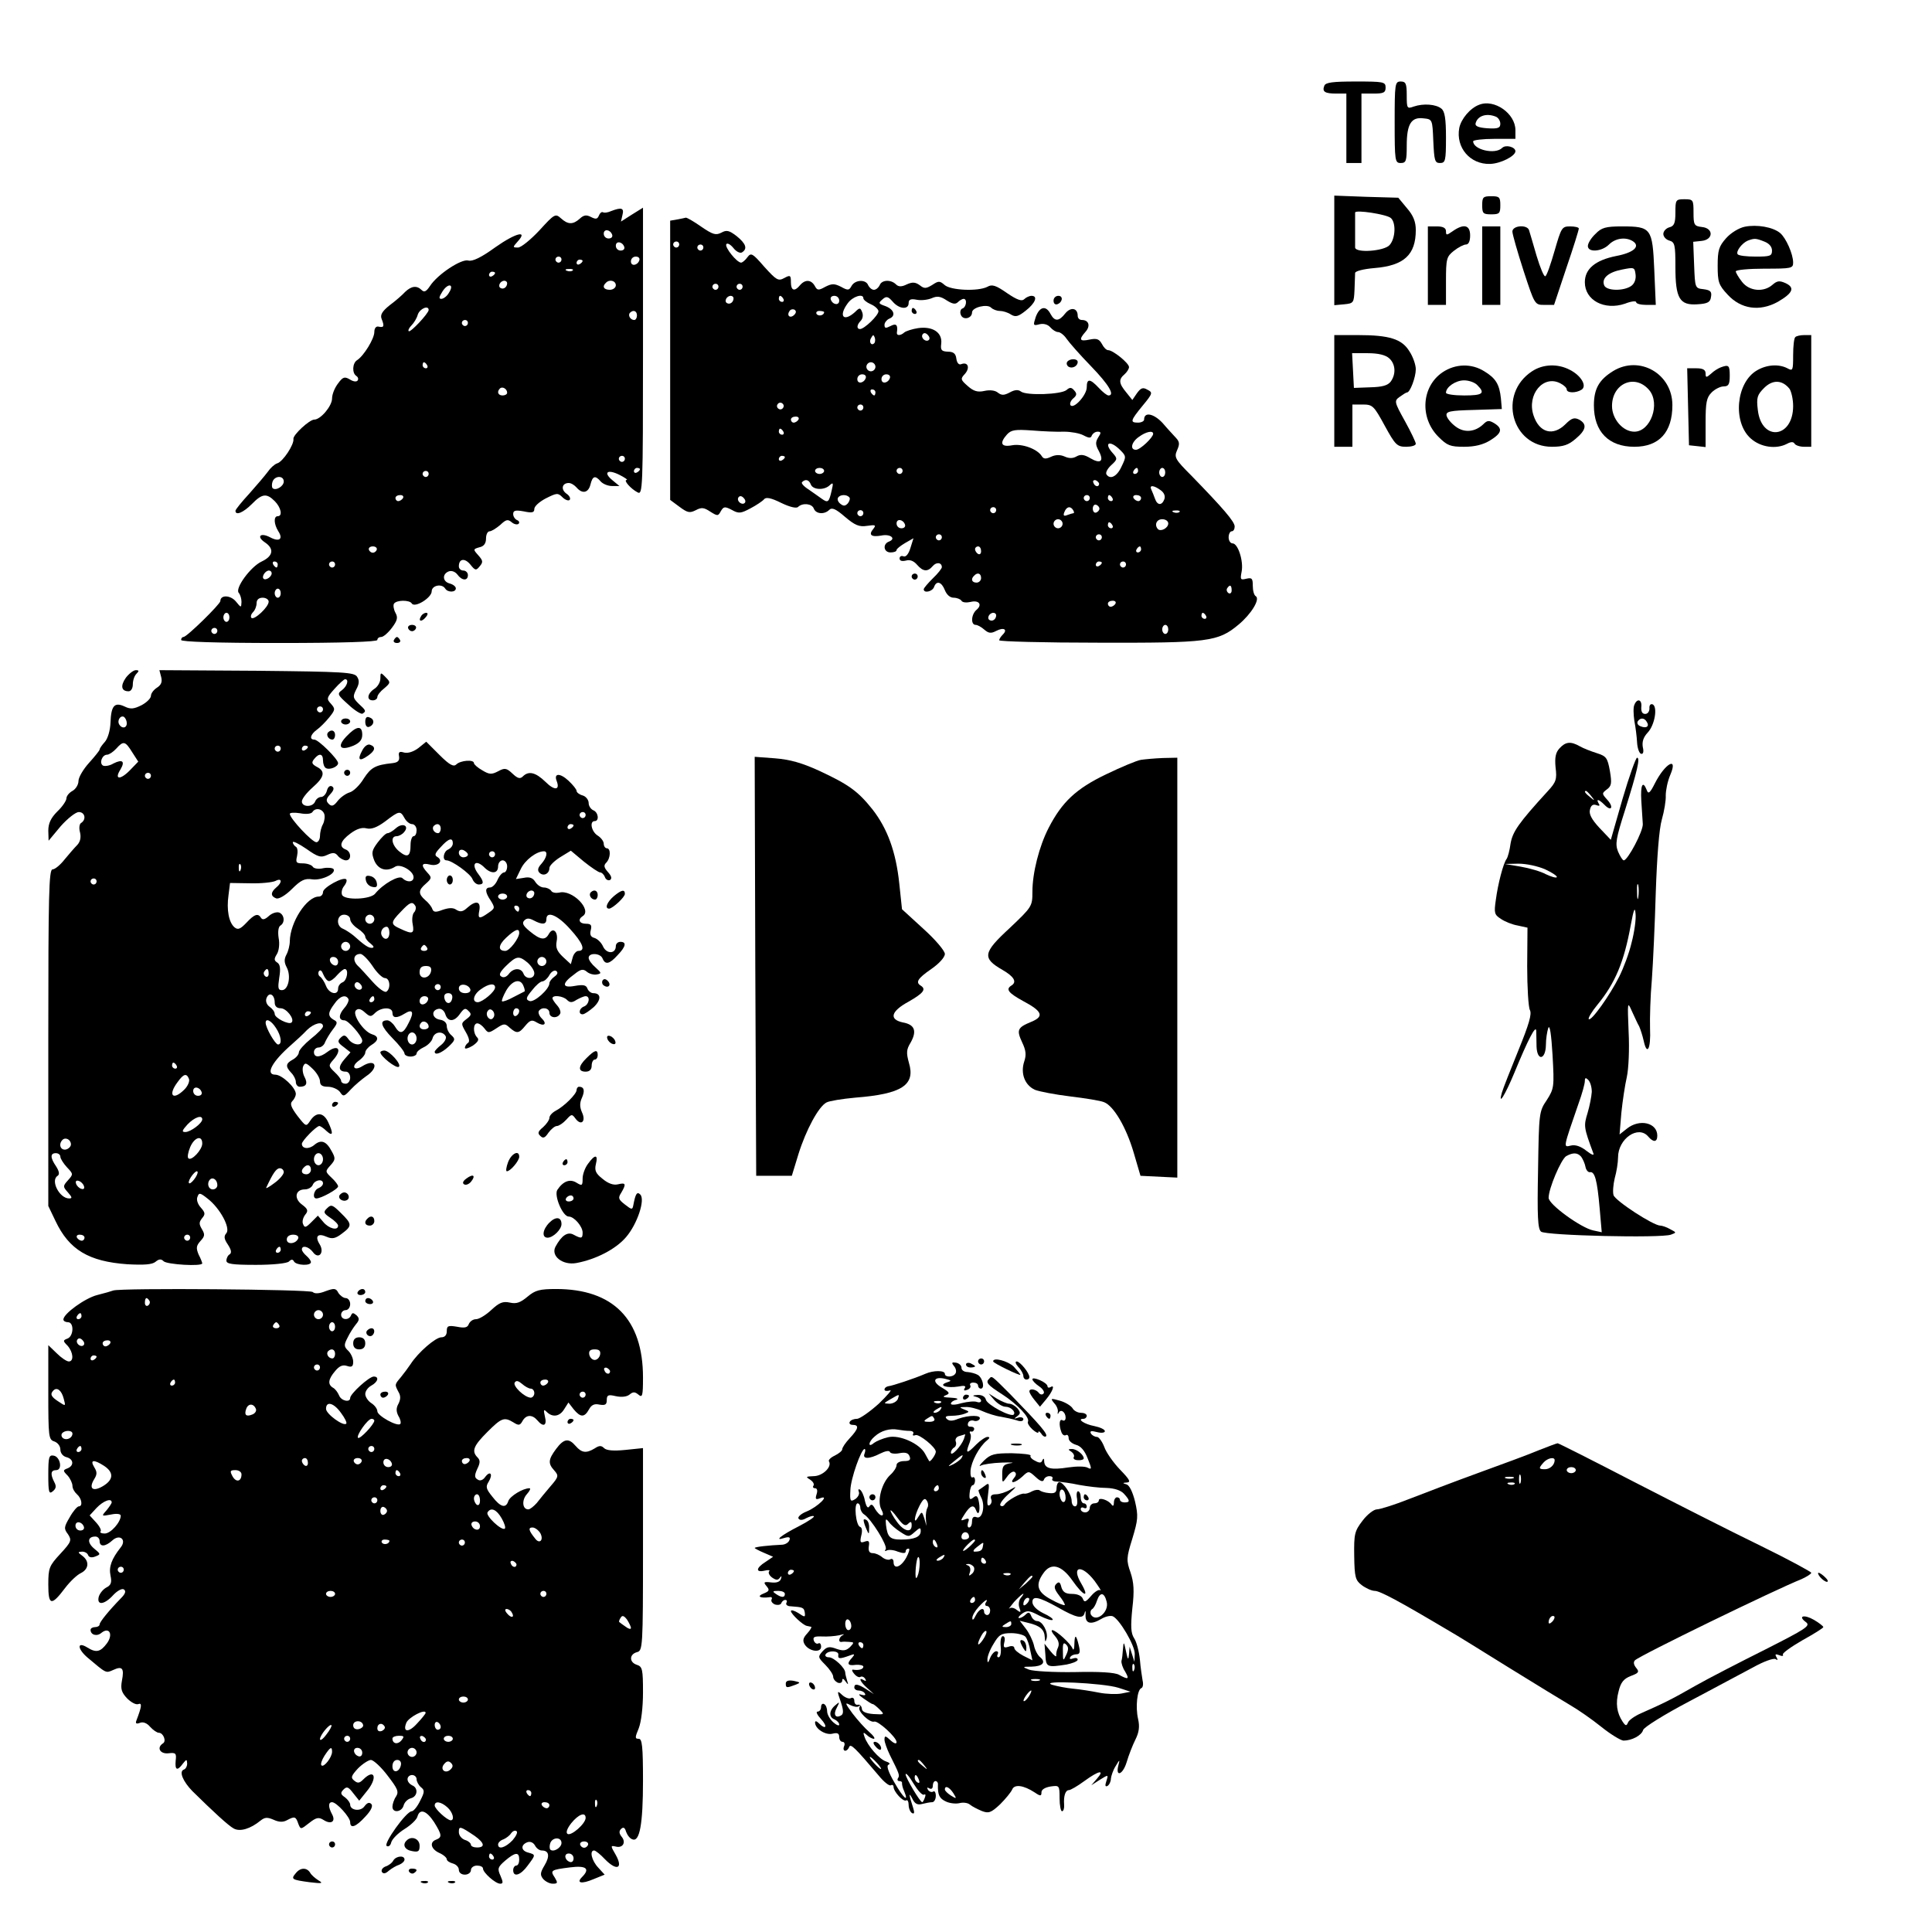 <?xml version="1.0" standalone="no"?>
<!DOCTYPE svg PUBLIC "-//W3C//DTD SVG 20010904//EN"
 "http://www.w3.org/TR/2001/REC-SVG-20010904/DTD/svg10.dtd">
<svg version="1.0" xmlns="http://www.w3.org/2000/svg"
 width="640pt" height="640pt" viewBox="0 0 640 640"
 preserveAspectRatio="xMidYMid meet">
<g transform="translate(0,640) scale(0.1,-0.1)"
fill="#000000" stroke="none">
<path d="M4387 6116 c-8 -20 2 -26 40 -26 l33 0 0 -115 0 -115 25 0 25 0 0
115 0 115 40 0 c33 0 40 3 40 20 0 19 -7 20 -99 20 -76 0 -100 -3 -104 -14z"/>
<path d="M4620 5995 c0 -128 1 -135 20 -135 18 0 20 7 20 58 0 71 15 95 55 90
30 -3 30 -3 33 -75 3 -65 5 -73 22 -73 18 0 20 7 20 84 0 63 -4 87 -15 96 -18
15 -60 18 -92 7 -22 -8 -23 -6 -23 37 0 39 -3 46 -20 46 -19 0 -20 -7 -20
-135z"/>
<path d="M4900 6053 c-30 -11 -60 -47 -66 -77 -12 -65 36 -121 102 -119 35 1
84 26 84 42 0 14 -32 23 -44 11 -23 -23 -96 -6 -96 22 0 4 32 8 70 8 l70 0 0
29 c0 55 -70 104 -120 84z m54 -39 c9 -3 16 -14 16 -24 0 -14 -8 -17 -42 -15
-30 2 -42 7 -40 16 6 25 35 35 66 23z"/>
<path d="M4420 5570 l0 -181 33 3 c31 3 32 5 34 48 1 25 2 50 2 56 1 6 28 13
64 16 98 8 137 44 137 126 0 27 -8 48 -29 72 l-29 35 -106 3 -106 4 0 -182z
m187 108 c18 -15 16 -68 -4 -90 -18 -20 -112 -27 -114 -8 0 6 0 33 0 60 0 28
0 53 0 56 1 10 104 -6 118 -18z"/>
<path d="M4910 5720 c0 -27 3 -30 30 -30 27 0 30 3 30 30 0 27 -3 30 -30 30
-27 0 -30 -3 -30 -30z"/>
<path d="M5550 5696 c0 -35 -4 -45 -20 -49 -11 -3 -20 -13 -20 -22 0 -9 9 -19
20 -22 18 -5 20 -14 20 -87 0 -105 14 -128 73 -124 34 2 43 7 45 25 3 17 -2
22 -25 25 -28 3 -28 4 -31 80 l-3 77 28 3 c39 4 40 42 1 46 -26 3 -28 7 -28
48 0 42 -1 44 -30 44 -29 0 -30 -2 -30 -44z"/>
<path d="M2025 5701 c-11 -5 -23 -7 -28 -4 -4 2 -10 -3 -13 -11 -5 -12 -10
-13 -26 -5 -15 8 -24 7 -37 -5 -23 -21 -40 -20 -63 1 -18 16 -21 15 -71 -40
-29 -31 -61 -57 -71 -57 -18 0 -18 1 -2 19 37 40 -5 30 -73 -18 -47 -34 -76
-48 -90 -44 -23 6 -102 -46 -127 -85 -12 -18 -19 -21 -27 -13 -16 16 -34 14
-55 -6 -9 -10 -32 -30 -51 -44 -25 -20 -32 -32 -27 -45 10 -25 8 -30 -10 -26
-8 2 -14 -5 -14 -18 0 -22 -35 -79 -57 -93 -16 -10 -17 -43 -3 -52 6 -4 8 -10
5 -15 -4 -6 -15 -4 -26 3 -17 10 -23 9 -39 -13 -11 -14 -20 -36 -20 -50 0 -25
-38 -70 -59 -70 -16 0 -71 -51 -69 -64 3 -18 -35 -76 -54 -81 -9 -3 -23 -16
-31 -28 -9 -12 -36 -44 -61 -72 -25 -27 -46 -53 -46 -57 0 -17 26 -6 54 22 34
35 49 37 76 10 21 -21 27 -50 10 -50 -14 0 -13 -26 2 -50 17 -26 3 -36 -27
-20 -32 17 -47 3 -17 -17 31 -21 27 -45 -11 -63 -37 -17 -90 -90 -76 -104 5
-6 9 -19 9 -30 -1 -20 -1 -20 -19 2 -18 21 -51 22 -51 1 0 -10 -111 -119 -122
-119 -4 0 -8 -4 -8 -10 0 -6 115 -10 325 -10 210 0 325 4 325 10 0 6 6 10 13
10 7 0 23 14 35 30 18 24 21 34 12 50 -6 11 -8 25 -5 30 8 13 52 13 59 1 10
-16 66 19 66 40 0 20 34 27 45 9 8 -13 35 -13 35 1 0 6 -9 13 -20 16 -24 6
-26 31 -4 40 10 4 22 -1 29 -10 15 -21 35 -22 35 -2 0 8 -7 15 -15 15 -8 0
-15 6 -15 14 0 26 20 28 38 6 16 -20 19 -21 31 -6 12 14 11 19 -5 37 -17 19
-17 20 4 26 15 3 22 13 22 29 0 13 5 24 12 24 6 0 22 10 35 21 19 18 25 20 38
9 8 -7 19 -9 23 -5 4 4 1 10 -5 12 -7 3 -13 12 -13 20 0 12 7 14 35 9 28 -6
35 -4 35 8 0 9 17 24 38 35 36 18 40 19 55 4 9 -9 20 -13 24 -9 4 4 0 14 -11
21 -19 14 -14 35 8 35 8 0 19 -7 26 -15 19 -22 39 -18 46 10 7 29 16 31 34 10
7 -8 24 -15 37 -15 l25 0 -23 19 c-32 26 -17 38 23 18 18 -9 29 -17 24 -17
-12 0 13 -29 36 -41 17 -9 18 8 18 466 l0 477 -37 -23 -36 -23 5 22 c6 23 -3
26 -37 13z m3 -79 c2 -7 -3 -12 -12 -12 -9 0 -16 7 -16 16 0 17 22 14 28 -4z
m40 -40 c2 -7 -3 -12 -12 -12 -9 0 -16 7 -16 16 0 17 22 14 28 -4z m-208 -42
c0 -5 -4 -10 -10 -10 -5 0 -10 5 -10 10 0 6 5 10 10 10 6 0 10 -4 10 -10z
m258 -2 c-6 -18 -28 -21 -28 -4 0 9 7 16 16 16 9 0 14 -5 12 -12z m-188 -2 c0
-3 -4 -8 -10 -11 -5 -3 -10 -1 -10 4 0 6 5 11 10 11 6 0 10 -2 10 -4z m-33
-32 c-3 -3 -12 -4 -19 -1 -8 3 -5 6 6 6 11 1 17 -2 13 -5z m-257 -8 c0 -3 -4
-8 -10 -11 -5 -3 -10 -1 -10 4 0 6 5 11 10 11 6 0 10 -2 10 -4z m40 -34 c0
-13 -12 -22 -22 -16 -10 6 -1 24 13 24 5 0 9 -4 9 -8z m360 -7 c0 -8 -9 -15
-20 -15 -20 0 -26 11 -13 23 12 13 33 7 33 -8z m-553 -25 c-6 -11 -18 -20 -25
-20 -9 0 -8 6 4 25 19 29 40 24 21 -5z m-67 -57 c-1 -12 -61 -76 -66 -70 -3 2
1 11 9 19 8 8 18 24 21 36 7 20 36 32 36 15z m690 -18 c0 -8 -4 -15 -9 -15
-13 0 -22 16 -14 24 11 11 23 6 23 -9z m-560 -25 c0 -5 -4 -10 -10 -10 -5 0
-10 5 -10 10 0 6 5 10 10 10 6 0 10 -4 10 -10z m-135 -140 c3 -5 1 -10 -4 -10
-6 0 -11 5 -11 10 0 6 2 10 4 10 3 0 8 -4 11 -10z m265 -91 c0 -5 -7 -9 -15
-9 -15 0 -20 12 -9 23 8 8 24 -1 24 -14z m390 -219 c0 -5 -4 -10 -10 -10 -5 0
-10 5 -10 10 0 6 5 10 10 10 6 0 10 -4 10 -10z m50 -34 c0 -3 -4 -8 -10 -11
-5 -3 -10 -1 -10 4 0 6 5 11 10 11 6 0 10 -2 10 -4z m-700 -16 c0 -5 -4 -10
-10 -10 -5 0 -10 5 -10 10 0 6 5 10 10 10 6 0 10 -4 10 -10z m-480 -25 c0 -16
-27 -32 -37 -22 -3 4 -3 13 0 22 8 20 37 20 37 0z m395 -55 c-3 -5 -10 -10
-16 -10 -5 0 -9 5 -9 10 0 6 7 10 16 10 8 0 12 -4 9 -10z m-87 -171 c-2 -6 -8
-10 -13 -10 -5 0 -11 4 -13 10 -2 6 4 11 13 11 9 0 15 -5 13 -11z m-328 -49
c0 -5 -2 -10 -4 -10 -3 0 -8 5 -11 10 -3 6 -1 10 4 10 6 0 11 -4 11 -10z m190
0 c0 -5 -4 -10 -10 -10 -5 0 -10 5 -10 10 0 6 5 10 10 10 6 0 10 -4 10 -10z
m-210 -29 c0 -12 -20 -25 -27 -18 -7 7 6 27 18 27 5 0 9 -4 9 -9z m30 -66 c0
-8 -4 -15 -10 -15 -5 0 -10 7 -10 15 0 8 5 15 10 15 6 0 10 -7 10 -15z m-40
-28 c0 -18 -48 -62 -57 -54 -4 4 -1 13 5 19 7 7 12 20 12 30 0 11 7 18 20 18
11 0 20 -6 20 -13z m-130 -52 c0 -8 -4 -15 -10 -15 -5 0 -10 7 -10 15 0 8 5
15 10 15 6 0 10 -7 10 -15z m-40 -45 c0 -5 -4 -10 -10 -10 -5 0 -10 5 -10 10
0 6 5 10 10 10 6 0 10 -4 10 -10z"/>
<path d="M2243 5673 l-23 -4 0 -463 0 -462 31 -23 c27 -20 34 -21 54 -11 19
10 27 9 48 -5 24 -15 26 -15 35 2 9 15 13 16 36 4 23 -13 30 -12 62 5 19 10
40 24 45 30 6 8 23 5 57 -12 29 -14 51 -19 56 -13 15 14 46 11 52 -6 7 -18 35
-20 51 -4 9 9 22 3 52 -23 33 -28 47 -34 73 -30 28 4 31 3 21 -10 -17 -20 -7
-28 27 -22 29 6 50 -10 25 -20 -22 -8 -18 -36 5 -36 11 0 20 3 20 8 0 4 13 14
28 23 l28 16 -10 -32 c-6 -20 -15 -31 -23 -28 -7 3 -13 0 -13 -7 0 -8 8 -10
21 -7 13 4 26 -1 37 -14 20 -23 35 -24 52 -4 12 14 30 12 30 -4 0 -4 -13 -21
-30 -37 -16 -16 -30 -32 -30 -36 0 -14 28 -8 34 7 8 23 25 18 36 -10 6 -15 17
-25 29 -25 11 0 23 -5 26 -10 3 -6 17 -7 30 -4 28 7 40 -9 20 -26 -18 -15 -20
-50 -3 -50 6 0 19 -7 29 -16 14 -12 22 -13 39 -4 25 13 39 5 22 -12 -7 -7 -12
-15 -12 -19 0 -4 148 -8 329 -8 363 -1 396 3 464 60 42 35 72 84 57 94 -6 3
-10 19 -10 35 0 24 -3 27 -21 23 -20 -5 -21 -3 -16 23 7 35 -12 94 -30 94 -7
0 -13 9 -13 20 0 11 5 20 10 20 6 0 10 7 10 16 0 16 -39 61 -143 168 -54 54
-58 61 -48 84 9 20 9 28 -3 41 -8 9 -29 31 -45 50 -29 31 -61 38 -61 11 0 -5
-9 -10 -20 -10 -27 0 -26 6 15 56 34 41 34 44 16 53 -15 9 -22 6 -35 -12 l-15
-22 -20 25 c-25 30 -26 43 -6 60 8 7 15 18 15 24 0 13 -53 56 -69 56 -6 0 -15
9 -21 21 -9 16 -17 19 -41 14 -33 -7 -36 0 -13 26 17 19 11 39 -12 39 -8 0
-14 6 -14 14 0 26 -23 30 -41 8 -21 -27 -35 -28 -49 -2 -15 29 -36 25 -49 -10
-9 -28 -9 -30 13 -24 14 3 27 -1 35 -10 8 -9 19 -16 26 -16 7 0 20 -10 28 -22
9 -13 45 -54 81 -91 60 -62 80 -97 58 -97 -5 0 -19 11 -32 25 -29 31 -40 32
-40 2 0 -26 -44 -74 -54 -59 -3 5 1 15 9 22 12 10 13 16 4 26 -9 11 -15 12
-26 2 -18 -15 -133 -19 -151 -5 -9 7 -21 6 -37 -3 -19 -10 -27 -10 -39 -1 -9
8 -27 10 -45 6 -22 -5 -36 -1 -55 16 -24 21 -25 24 -10 40 18 20 11 41 -11 33
-8 -4 -15 3 -17 18 -2 17 -10 23 -28 23 -21 1 -25 5 -22 27 4 37 -29 58 -77
51 -20 -3 -40 -10 -45 -14 -12 -11 -26 -12 -25 -1 4 26 -2 32 -21 22 -16 -8
-20 -8 -20 4 0 7 7 16 15 20 24 9 17 31 -12 42 -23 8 -24 10 -10 22 13 12 19
10 34 -7 21 -25 53 -28 53 -5 0 12 7 15 27 11 15 -3 37 0 49 5 18 8 29 7 50
-7 19 -12 29 -14 37 -6 6 6 15 11 19 11 13 0 9 -28 -4 -32 -6 -2 -9 -12 -5
-21 7 -19 37 -12 37 8 0 17 50 29 63 16 6 -6 19 -11 29 -11 10 0 27 -5 37 -12
15 -9 24 -7 49 13 32 25 41 49 19 49 -7 0 -18 -5 -24 -11 -8 -8 -23 -3 -57 20
-37 26 -50 30 -65 21 -31 -16 -122 -12 -142 6 -16 14 -20 14 -41 0 -20 -12
-26 -13 -41 -1 -15 11 -25 11 -43 3 -18 -9 -28 -8 -36 0 -17 17 -48 15 -54 -3
-4 -8 -12 -15 -19 -15 -7 0 -15 7 -19 15 -7 20 -43 19 -55 -2 -8 -15 -12 -16
-35 -3 -22 11 -30 11 -52 0 -23 -13 -27 -12 -35 3 -12 21 -32 22 -49 2 -18
-22 -30 -18 -30 10 0 23 -2 25 -22 14 -20 -11 -26 -7 -66 37 -39 45 -44 48
-56 32 -7 -10 -17 -18 -21 -18 -14 0 -55 51 -49 61 3 5 13 0 23 -12 10 -13 23
-19 29 -15 19 12 13 29 -18 54 -25 19 -33 21 -51 11 -18 -9 -28 -6 -66 20 -24
17 -47 30 -51 30 -4 -1 -17 -4 -29 -6z m7 -83 c0 -5 -4 -10 -10 -10 -5 0 -10
5 -10 10 0 6 5 10 10 10 6 0 10 -4 10 -10z m80 -10 c0 -5 -4 -10 -10 -10 -5 0
-10 5 -10 10 0 6 5 10 10 10 6 0 10 -4 10 -10z m50 -130 c0 -5 -4 -10 -10 -10
-5 0 -10 5 -10 10 0 6 5 10 10 10 6 0 10 -4 10 -10z m80 0 c0 -5 -4 -10 -10
-10 -5 0 -10 5 -10 10 0 6 5 10 10 10 6 0 10 -4 10 -10z m-30 -38 c0 -13 -12
-22 -22 -16 -10 6 -1 24 13 24 5 0 9 -4 9 -8z m165 -2 c3 -5 1 -10 -4 -10 -6
0 -11 5 -11 10 0 6 2 10 4 10 3 0 8 -4 11 -10z m185 -6 c0 -17 -22 -14 -28 4
-2 7 3 12 12 12 9 0 16 -7 16 -16z m80 8 c0 -5 11 -14 25 -20 14 -6 25 -17 25
-23 0 -14 -47 -59 -61 -59 -12 0 -11 14 2 27 7 7 9 19 5 29 -6 15 -8 16 -24 0
-38 -34 -55 -13 -24 29 16 23 52 34 52 17z m-229 -55 c-13 -13 -26 -3 -16 12
3 6 11 8 17 5 6 -4 6 -10 -1 -17z m99 9 c0 -11 -19 -15 -25 -6 -3 5 1 10 9 10
9 0 16 -2 16 -4z m347 -92 c-9 -9 -28 6 -21 18 4 6 10 6 17 -1 6 -6 8 -13 4
-17z m-181 -11 c-10 -10 -19 5 -10 18 6 11 8 11 12 0 2 -7 1 -15 -2 -18z m4
-78 c0 -8 -7 -15 -15 -15 -8 0 -15 7 -15 15 0 8 7 15 15 15 8 0 15 -7 15 -15z
m-32 -37 c-6 -18 -28 -21 -28 -4 0 9 7 16 16 16 9 0 14 -5 12 -12z m80 0 c-6
-18 -28 -21 -28 -4 0 9 7 16 16 16 9 0 14 -5 12 -12z m-48 -48 c0 -5 -2 -10
-4 -10 -3 0 -8 5 -11 10 -3 6 -1 10 4 10 6 0 11 -4 11 -10z m-306 -51 c-3 -5
-10 -7 -15 -3 -5 3 -7 10 -3 15 3 5 10 7 15 3 5 -3 7 -10 3 -15z m266 1 c0 -5
-4 -10 -10 -10 -5 0 -10 5 -10 10 0 6 5 10 10 10 6 0 10 -4 10 -10z m-215 -40
c-3 -5 -10 -10 -16 -10 -5 0 -9 5 -9 10 0 6 7 10 16 10 8 0 12 -4 9 -10z m-50
-40 c3 -5 1 -10 -4 -10 -6 0 -11 5 -11 10 0 6 2 10 4 10 3 0 8 -4 11 -10z
m930 0 c22 0 51 -5 64 -12 19 -10 25 -10 28 0 3 6 11 12 19 12 12 0 12 -4 2
-19 -10 -16 -9 -25 2 -45 18 -34 6 -44 -28 -24 -20 12 -32 14 -46 6 -12 -7
-25 -7 -40 0 -14 6 -29 6 -44 -1 -17 -8 -25 -8 -31 2 -15 24 -65 42 -98 36
-37 -7 -43 7 -17 36 14 15 27 17 83 13 36 -3 84 -5 106 -4z m295 -7 c0 -12
-43 -53 -57 -53 -21 0 -15 26 10 43 23 17 47 22 47 10z m-109 -54 c20 -20 20
-22 4 -55 -15 -33 -38 -44 -50 -25 -3 6 4 19 16 30 21 19 21 22 6 39 -33 36
-11 46 24 11z m-1111 -23 c0 -3 -4 -8 -10 -11 -5 -3 -10 -1 -10 4 0 6 5 11 10
11 6 0 10 -2 10 -4z m130 -46 c0 -5 -7 -10 -15 -10 -8 0 -15 5 -15 10 0 6 7
10 15 10 8 0 15 -4 15 -10z m260 0 c0 -5 -4 -10 -10 -10 -5 0 -10 5 -10 10 0
6 5 10 10 10 6 0 10 -4 10 -10z m780 0 c0 -5 -5 -10 -11 -10 -5 0 -7 5 -4 10
3 6 8 10 11 10 2 0 4 -4 4 -10z m90 -5 c0 -8 -4 -15 -10 -15 -5 0 -10 7 -10
15 0 8 5 15 10 15 6 0 10 -7 10 -15z m-1174 -40 c7 -18 45 -20 63 -2 11 10 12
7 6 -18 -9 -39 -12 -42 -33 -27 -9 7 -29 20 -44 31 -16 10 -25 21 -21 24 11
11 23 8 29 -8z m955 2 c-1 -12 -15 -9 -19 4 -3 6 1 10 8 8 6 -3 11 -8 11 -12z
m204 -21 c11 -8 16 -19 12 -30 -8 -21 -23 -21 -31 2 -3 9 -9 23 -12 30 -8 16
8 15 31 -2z m-1378 -42 c-9 -9 -28 6 -21 18 4 6 10 6 17 -1 6 -6 8 -13 4 -17z
m346 19 c4 -3 2 -12 -4 -20 -9 -10 -15 -10 -25 -2 -8 6 -11 15 -8 20 6 11 28
12 37 2z m797 -3 c0 -5 -4 -10 -10 -10 -5 0 -10 5 -10 10 0 6 5 10 10 10 6 0
10 -4 10 -10z m75 0 c3 -5 1 -10 -4 -10 -6 0 -11 5 -11 10 0 6 2 10 4 10 3 0
8 -4 11 -10z m95 0 c0 -5 -4 -10 -9 -10 -6 0 -13 5 -16 10 -3 6 1 10 9 10 9 0
16 -4 16 -10z m-138 -35 c0 -5 -5 -11 -11 -13 -6 -2 -11 4 -11 13 0 9 5 15 11
13 6 -2 11 -8 11 -13z m-342 -5 c0 -5 -4 -10 -10 -10 -5 0 -10 5 -10 10 0 6 5
10 10 10 6 0 10 -4 10 -10z m255 0 c3 -5 4 -10 1 -10 -2 0 -12 -3 -20 -6 -12
-5 -15 -2 -10 10 7 18 20 21 29 6z m-695 -10 c0 -5 -4 -10 -10 -10 -5 0 -10 5
-10 10 0 6 5 10 10 10 6 0 10 -4 10 -10z m1047 4 c-3 -3 -12 -4 -19 -1 -8 3
-5 6 6 6 11 1 17 -2 13 -5z m-909 -42 c2 -7 -3 -12 -12 -12 -9 0 -16 7 -16 16
0 17 22 14 28 -4z m522 3 c0 -8 -7 -15 -15 -15 -8 0 -15 7 -15 15 0 8 7 15 15
15 8 0 15 -7 15 -15z m350 1 c0 -15 -24 -28 -34 -19 -13 14 -5 33 14 33 11 0
20 -6 20 -14z m-185 -6 c3 -5 1 -10 -4 -10 -6 0 -11 5 -11 10 0 6 2 10 4 10 3
0 8 -4 11 -10z m-565 -40 c0 -5 -4 -10 -10 -10 -5 0 -10 5 -10 10 0 6 5 10 10
10 6 0 10 -4 10 -10z m530 0 c0 -5 -4 -10 -10 -10 -5 0 -10 5 -10 10 0 6 5 10
10 10 6 0 10 -4 10 -10z m-400 -46 c0 -8 -4 -12 -10 -9 -5 3 -10 10 -10 16 0
5 5 9 10 9 6 0 10 -7 10 -16z m530 6 c0 -5 -5 -10 -11 -10 -5 0 -7 5 -4 10 3
6 8 10 11 10 2 0 4 -4 4 -10z m-130 -44 c0 -3 -4 -8 -10 -11 -5 -3 -10 -1 -10
4 0 6 5 11 10 11 6 0 10 -2 10 -4z m80 -6 c0 -5 -4 -10 -10 -10 -5 0 -10 5
-10 10 0 6 5 10 10 10 6 0 10 -4 10 -10z m-480 -45 c0 -8 -7 -15 -15 -15 -16
0 -20 12 -8 23 11 12 23 8 23 -8z m830 -41 c0 -8 -5 -12 -10 -9 -6 4 -8 11 -5
16 9 14 15 11 15 -7z m-385 -44 c-3 -5 -10 -10 -16 -10 -5 0 -9 5 -9 10 0 6 7
10 16 10 8 0 12 -4 9 -10z m-395 -38 c0 -13 -12 -22 -22 -16 -10 6 -1 24 13
24 5 0 9 -4 9 -8z m695 -2 c3 -5 1 -10 -4 -10 -6 0 -11 5 -11 10 0 6 2 10 4
10 3 0 8 -4 11 -10z m-125 -45 c0 -8 -4 -15 -10 -15 -5 0 -10 7 -10 15 0 8 5
15 10 15 6 0 10 -7 10 -15z"/>
<path d="M5780 5649 c-20 -4 -47 -21 -62 -38 -24 -27 -28 -40 -28 -91 0 -54 3
-64 33 -96 44 -48 106 -57 166 -24 50 29 58 47 26 62 -20 9 -28 8 -43 -5 -29
-26 -77 -22 -101 9 -12 15 -21 31 -21 35 0 5 43 9 95 9 89 0 95 1 95 20 0 29
-24 82 -43 98 -24 20 -77 29 -117 21z m64 -49 c16 -6 26 -17 26 -30 0 -18 -6
-20 -54 -20 -30 0 -57 3 -60 8 -6 10 15 37 34 45 22 8 26 8 54 -3z"/>
<path d="M4730 5520 l0 -130 30 0 30 0 0 79 c0 74 2 81 26 100 15 12 33 21 40
21 9 0 14 11 14 30 0 35 -21 40 -58 14 -20 -14 -22 -14 -22 0 0 11 -10 16 -30
16 l-30 0 0 -130z"/>
<path d="M4910 5520 l0 -130 30 0 30 0 0 130 0 130 -30 0 -30 0 0 -130z"/>
<path d="M5010 5633 c0 -9 17 -68 37 -130 37 -113 37 -113 69 -113 l32 0 41
123 c23 67 41 125 41 130 0 4 -13 7 -29 7 -27 0 -29 -4 -51 -80 -13 -45 -26
-83 -31 -85 -4 -3 -17 28 -29 68 -11 39 -23 78 -25 85 -7 19 -55 15 -55 -5z"/>
<path d="M5285 5625 c-14 -13 -25 -31 -25 -40 0 -22 46 -19 70 5 21 21 55 26
79 11 26 -17 3 -38 -55 -49 -70 -14 -104 -43 -104 -87 0 -60 65 -94 133 -71
20 8 37 10 37 5 0 -5 15 -9 33 -9 l32 0 -5 116 c-6 138 -10 144 -107 144 -54
0 -68 -4 -88 -25z m119 -172 c-25 -18 -83 -17 -90 2 -9 23 13 43 59 52 40 8
42 8 45 -16 2 -15 -3 -30 -14 -38z"/>
<path d="M3490 5404 c0 -9 5 -14 12 -12 18 6 21 28 4 28 -9 0 -16 -7 -16 -16z"/>
<path d="M3020 5370 c0 -5 5 -10 11 -10 5 0 7 5 4 10 -3 6 -8 10 -11 10 -2 0
-4 -4 -4 -10z"/>
<path d="M4420 5105 l0 -185 30 0 30 0 0 70 0 70 34 0 c33 0 37 -4 73 -70 35
-64 41 -70 71 -70 17 0 32 4 32 10 0 5 -16 39 -36 75 -35 63 -36 67 -18 80 11
8 22 15 25 15 10 0 29 50 29 77 0 14 -9 41 -21 59 -25 41 -66 54 -171 54 l-78
0 0 -185z m182 108 c21 -19 23 -52 5 -77 -10 -13 -28 -18 -68 -19 l-54 -2 -3
58 -3 57 52 0 c35 0 59 -6 71 -17z"/>
<path d="M5947 5283 c-4 -3 -7 -30 -7 -60 0 -50 -1 -53 -19 -43 -29 15 -69 12
-101 -7 -69 -40 -81 -171 -21 -225 33 -30 85 -37 121 -18 13 7 21 7 25 0 3 -5
17 -10 31 -10 l24 0 0 185 0 185 -23 0 c-13 0 -27 -3 -30 -7z m-19 -171 c6 -9
12 -34 12 -57 0 -107 -105 -119 -117 -13 -5 41 -2 50 21 73 28 28 60 27 84 -3z"/>
<path d="M3535 5201 c-3 -5 -1 -12 5 -16 12 -7 30 2 30 16 0 12 -27 12 -35 0z"/>
<path d="M4779 5167 c-70 -47 -77 -151 -14 -214 29 -29 39 -33 85 -33 36 0 63
7 86 21 39 24 43 39 14 57 -17 10 -23 10 -36 -3 -27 -26 -63 -30 -92 -8 -15
11 -28 27 -30 36 -3 14 11 17 90 19 l93 3 -3 35 c-5 47 -17 67 -55 90 -43 27
-96 25 -138 -3z m115 -43 c27 -27 18 -34 -44 -34 -33 0 -60 4 -60 9 0 19 32
41 60 41 16 0 36 -7 44 -16z"/>
<path d="M5075 5170 c-114 -75 -68 -250 66 -250 37 0 55 6 78 26 36 30 39 49
12 64 -16 8 -25 5 -45 -15 -41 -41 -87 -29 -106 29 -23 69 33 136 89 106 12
-6 21 -15 21 -20 0 -12 30 -13 49 -1 19 12 -1 47 -39 66 -40 21 -89 19 -125
-5z"/>
<path d="M5344 5171 c-47 -29 -64 -59 -64 -114 0 -87 49 -137 134 -137 82 0
126 48 126 138 0 104 -109 166 -196 113z m119 -63 c38 -45 5 -138 -49 -138
-38 0 -74 42 -74 85 0 75 76 108 123 53z"/>
<path d="M5700 5183 c-8 -3 -23 -12 -32 -21 -16 -14 -18 -13 -18 1 0 12 -9 17
-30 17 l-31 0 3 -127 3 -128 28 -3 27 -3 0 80 c0 68 3 84 20 101 11 11 29 20
40 20 16 0 20 7 20 35 0 35 -3 38 -30 28z"/>
<path d="M3020 4490 c0 -5 5 -10 10 -10 6 0 10 5 10 10 0 6 -4 10 -10 10 -5 0
-10 -4 -10 -10z"/>
<path d="M1395 4359 c-11 -17 1 -21 15 -4 8 9 8 15 2 15 -6 0 -14 -5 -17 -11z"/>
<path d="M1352 4319 c2 -6 8 -10 13 -10 5 0 11 4 13 10 2 6 -4 11 -13 11 -9 0
-15 -5 -13 -11z"/>
<path d="M1305 4280 c-3 -5 1 -10 10 -10 9 0 13 5 10 10 -3 6 -8 10 -10 10 -2
0 -7 -4 -10 -10z"/>
<path d="M417 4155 c-19 -27 -15 -45 9 -45 8 0 14 10 14 23 0 13 5 28 12 35 9
9 9 12 -2 12 -8 0 -23 -12 -33 -25z"/>
<path d="M534 4157 c4 -16 0 -26 -14 -35 -11 -7 -20 -19 -20 -27 0 -8 -14 -22
-31 -31 -26 -13 -37 -14 -57 -4 -33 15 -44 2 -46 -54 -1 -26 -9 -53 -19 -64
-9 -10 -17 -21 -17 -25 0 -3 -16 -23 -35 -44 -19 -21 -35 -48 -35 -60 0 -12
-9 -27 -20 -33 -11 -6 -20 -17 -20 -25 0 -7 -13 -27 -30 -43 -22 -22 -30 -40
-30 -64 l1 -33 40 48 c23 26 50 47 60 47 20 0 26 -24 8 -36 -6 -3 -8 -17 -4
-31 4 -17 1 -31 -9 -42 -9 -9 -28 -31 -42 -48 -14 -18 -32 -33 -40 -33 -12 0
-14 -84 -14 -557 l0 -558 24 -50 c45 -95 110 -134 238 -143 56 -3 82 -1 93 8
12 10 19 10 27 2 11 -11 128 -18 128 -7 0 2 -5 16 -12 29 -9 22 -8 29 6 45 15
16 15 22 5 39 -10 17 -10 23 0 36 12 14 11 19 -4 36 -10 11 -15 26 -11 35 5
15 9 14 33 -5 42 -32 77 -98 63 -115 -9 -10 -8 -19 5 -38 11 -17 13 -27 6 -32
-6 -3 -11 -13 -11 -21 0 -11 19 -14 98 -14 57 0 103 5 109 11 8 8 13 8 17 0 8
-13 56 -15 56 -2 0 5 -7 14 -15 21 -8 7 -15 16 -15 21 0 15 22 10 36 -8 19
-27 40 -3 23 25 -17 27 -6 38 23 25 18 -8 29 -6 50 10 35 26 35 32 -3 69 -27
27 -32 29 -45 16 -14 -13 -12 -17 10 -32 14 -9 26 -21 26 -26 0 -18 -31 -10
-49 12 l-18 21 -22 -22 c-18 -18 -22 -19 -27 -6 -4 8 0 22 7 31 11 13 9 19
-11 34 -27 20 -22 50 10 50 11 0 23 7 26 15 7 17 34 21 34 5 0 -6 -7 -13 -15
-16 -16 -6 -21 -34 -7 -34 16 0 72 31 72 40 0 5 -10 18 -22 29 -21 20 -21 21
-3 41 16 18 17 23 4 46 -18 34 -35 40 -57 22 -18 -16 -42 -14 -42 3 0 10 48
59 58 59 3 0 14 -7 24 -17 21 -19 23 -8 5 30 -15 32 -39 35 -59 5 -14 -21 -14
-21 -43 16 -21 28 -25 40 -17 48 7 7 12 18 12 24 0 21 -46 64 -68 64 -34 0
-11 43 53 99 16 14 40 36 52 49 24 23 53 30 53 12 0 -5 -18 -24 -40 -41 -22
-18 -40 -38 -40 -45 0 -7 -9 -18 -20 -24 -24 -13 -25 -23 -5 -44 8 -8 15 -22
15 -30 0 -9 6 -16 13 -16 22 0 27 11 16 32 -6 11 -8 27 -5 35 6 14 10 13 31
-7 14 -13 25 -32 25 -42 0 -13 8 -18 26 -18 15 0 33 -8 40 -17 11 -17 14 -16
36 8 14 15 37 34 51 44 44 29 32 61 -13 33 -27 -17 -38 -1 -12 18 12 8 22 21
22 27 0 7 9 18 20 25 25 15 26 29 2 36 -28 9 -66 66 -53 79 7 7 16 6 30 -7 17
-15 20 -15 34 -1 20 19 57 20 57 0 0 -18 14 -19 40 -3 27 17 33 6 14 -30 -18
-37 -29 -40 -46 -12 -7 11 -18 20 -25 20 -27 0 -21 -20 17 -59 22 -22 40 -45
40 -51 0 -5 9 -10 20 -10 11 0 20 5 20 10 0 6 11 15 24 21 13 6 27 20 29 30 6
21 32 25 43 7 4 -6 -2 -19 -14 -29 -12 -9 -22 -20 -22 -23 0 -13 22 -5 46 17
22 21 23 25 10 37 -9 7 -16 21 -16 31 0 11 -9 19 -22 21 -27 4 -31 31 -6 36 9
2 19 -5 23 -17 8 -27 30 -27 49 1 13 18 18 20 28 9 11 -10 9 -15 -7 -27 -18
-14 -18 -15 -2 -43 11 -19 14 -32 7 -36 -5 -3 -10 -11 -10 -16 0 -5 11 -2 26
7 17 12 22 20 15 27 -15 15 -14 47 0 47 7 0 17 -8 24 -17 12 -16 14 -16 40 1
24 16 28 16 43 2 24 -21 31 -20 52 6 16 19 22 21 38 11 25 -15 36 -5 16 14 -8
8 -12 19 -9 24 10 15 35 10 35 -6 0 -17 26 -20 35 -4 4 5 0 18 -9 28 -9 10
-16 21 -16 24 0 12 35 8 48 -5 10 -10 17 -10 32 0 11 6 24 12 30 12 16 0 12
-27 -5 -34 -17 -6 -20 -26 -5 -26 6 0 22 11 37 24 25 24 25 46 -2 46 -7 0 -16
7 -19 15 -4 12 -14 14 -42 9 -43 -8 -44 8 -1 39 21 17 29 18 41 8 8 -7 23 -11
33 -9 16 3 16 5 -4 23 -13 11 -23 25 -23 32 0 18 39 16 46 -2 9 -22 23 -19 50
11 28 29 30 44 9 44 -8 0 -15 -6 -15 -14 0 -26 -30 -27 -42 -2 -6 14 -19 26
-29 29 -12 3 -16 11 -12 26 4 16 1 21 -16 21 -22 0 -28 14 -11 25 33 20 -35
90 -78 78 -11 -2 -23 0 -26 6 -4 6 -15 11 -24 11 -10 0 -22 8 -29 19 -8 13
-19 17 -38 13 l-26 -4 16 33 c14 30 52 59 77 59 14 0 9 -22 -9 -42 -12 -13
-13 -22 -6 -29 13 -13 33 -4 33 16 0 7 16 23 35 35 l36 22 43 -36 c25 -20 49
-36 54 -36 5 0 13 -7 16 -16 3 -8 11 -12 17 -9 7 5 4 14 -7 26 -13 15 -15 22
-6 31 15 15 16 48 2 48 -5 0 -10 7 -10 15 0 8 -9 20 -20 27 -21 13 -28 48 -10
48 16 0 12 30 -5 36 -8 4 -15 14 -15 24 0 10 -9 22 -20 25 -11 3 -20 10 -20
15 0 5 -12 20 -27 34 -28 26 -49 25 -39 -1 12 -31 -7 -33 -37 -3 -33 32 -56
37 -75 18 -9 -9 -17 -7 -34 9 -20 19 -26 20 -48 8 -21 -11 -29 -11 -52 3 -16
9 -28 20 -28 24 0 13 -45 9 -58 -4 -9 -9 -22 -3 -56 31 l-44 44 -26 -21 c-16
-12 -34 -18 -47 -15 -16 5 -20 2 -17 -13 2 -14 -4 -20 -22 -22 -56 -6 -71 -14
-95 -51 -13 -22 -35 -43 -47 -46 -13 -4 -31 -17 -40 -29 -13 -17 -20 -18 -29
-9 -10 10 -9 17 5 32 12 13 14 21 6 26 -7 4 -14 -2 -17 -14 -3 -12 -12 -21
-19 -21 -8 0 -17 -7 -20 -15 -8 -20 -44 -19 -44 0 0 9 16 29 35 46 40 35 44
54 14 69 -16 9 -18 14 -8 26 16 20 29 18 29 -5 0 -11 4 -22 9 -25 12 -8 41 4
41 16 0 13 -65 78 -79 78 -17 0 -13 17 9 33 10 7 29 26 41 41 20 25 20 28 5
45 -15 16 -14 20 12 49 16 18 32 32 35 32 14 0 7 -23 -10 -36 -17 -12 -15 -16
21 -48 21 -20 43 -33 47 -30 13 8 11 11 -13 33 -19 19 -20 23 -8 47 10 18 11
30 3 42 -9 15 -43 17 -333 20 l-322 2 6 -23z m536 -107 c0 -5 -4 -10 -10 -10
-5 0 -10 5 -10 10 0 6 5 10 10 10 6 0 10 -4 10 -10z m-650 -46 c0 -16 -16 -19
-25 -4 -8 13 4 32 16 25 5 -4 9 -13 9 -21z m18 -96 l20 -31 -29 -30 c-32 -32
-51 -29 -30 4 16 27 7 35 -23 20 -13 -8 -29 -10 -35 -7 -13 8 -3 36 14 36 6 0
20 9 30 20 24 27 30 25 53 -12z m492 12 c0 -5 -4 -10 -10 -10 -5 0 -10 5 -10
10 0 6 5 10 10 10 6 0 10 -4 10 -10z m90 6 c0 -3 -4 -8 -10 -11 -5 -3 -10 -1
-10 4 0 6 5 11 10 11 6 0 10 -2 10 -4z m-520 -96 c0 -5 -4 -10 -10 -10 -5 0
-10 5 -10 10 0 6 5 10 10 10 6 0 10 -4 10 -10z m574 -126 c3 -8 1 -24 -4 -34
-6 -10 -10 -28 -10 -39 0 -12 -6 -21 -12 -21 -14 0 -88 79 -88 94 0 4 15 5 34
2 20 -4 37 -2 41 4 9 15 32 12 39 -6z m266 -14 c6 -11 17 -20 25 -20 8 0 15
-9 15 -20 0 -11 -4 -20 -10 -20 -5 0 -10 -13 -10 -29 0 -38 -10 -44 -38 -21
-24 20 -30 50 -8 50 7 0 19 6 25 14 18 21 -6 32 -28 12 -10 -9 -22 -16 -27
-16 -6 0 -20 -14 -33 -31 -20 -27 -21 -34 -11 -60 13 -30 41 -38 69 -20 17 11
61 -14 61 -35 0 -17 -22 -18 -37 -3 -11 11 -64 -19 -90 -51 -15 -20 -103 -23
-110 -4 -3 8 0 21 7 29 7 9 10 18 7 22 -10 10 -77 -27 -77 -42 0 -8 -6 -15
-14 -15 -40 0 -95 -85 -96 -148 0 -13 -5 -33 -11 -44 -8 -15 -8 -26 1 -43 15
-29 5 -75 -16 -75 -13 0 -14 7 -9 41 5 30 3 44 -6 50 -11 7 -12 12 -2 28 7 11
10 34 6 54 -3 20 -1 37 6 41 16 10 13 36 -4 43 -9 3 -24 -2 -34 -11 -13 -12
-21 -14 -26 -7 -10 17 -22 13 -49 -16 -20 -21 -28 -24 -39 -15 -19 16 -27 58
-20 107 l5 40 66 -1 c37 -1 75 3 85 8 21 11 23 -5 2 -22 -19 -16 -19 -29 0
-36 8 -3 30 9 52 31 30 30 43 36 68 32 31 -4 79 19 70 34 -3 4 -19 6 -34 3
-16 -4 -32 -1 -35 5 -4 6 -19 11 -33 11 -22 0 -24 3 -19 24 3 14 2 28 -4 31
-5 3 -10 10 -10 15 0 5 20 -5 45 -22 38 -27 48 -30 69 -20 19 9 27 8 36 -4 7
-8 19 -14 26 -14 19 0 18 29 -1 36 -23 9 -18 28 16 53 20 15 38 21 53 17 16
-4 35 3 62 23 47 36 50 36 64 11z m600 10 c0 -5 -4 -10 -10 -10 -5 0 -10 5
-10 10 0 6 5 10 10 10 6 0 10 -4 10 -10z m-480 -45 c0 -8 -4 -15 -9 -15 -13 0
-22 16 -14 24 11 11 23 6 23 -9z m440 11 c0 -3 -4 -8 -10 -11 -5 -3 -10 -1
-10 4 0 6 5 11 10 11 6 0 10 -2 10 -4z m-400 -60 c0 -8 -7 -16 -15 -20 -16 -6
-21 -36 -6 -36 18 0 80 -45 86 -62 4 -10 13 -18 21 -18 18 0 17 10 -1 34 -27
35 -9 52 21 21 22 -21 44 -19 44 5 0 11 7 20 15 20 8 0 15 -9 15 -20 0 -11 -5
-20 -10 -20 -6 0 -16 -11 -22 -25 -6 -14 -17 -25 -25 -25 -17 0 -17 -15 3 -44
14 -23 14 -25 -8 -40 -31 -22 -36 -20 -30 9 5 30 -12 33 -40 8 -14 -13 -23
-15 -36 -7 -11 8 -25 7 -46 0 -23 -9 -30 -8 -34 3 -2 7 -13 21 -23 29 -24 21
-24 33 2 55 19 17 20 20 5 36 -23 25 -20 34 8 27 28 -7 46 12 25 25 -11 6 -8
13 11 33 26 29 40 33 40 12z m50 -37 c0 -5 -7 -9 -15 -9 -8 0 -15 7 -15 15 0
9 6 12 15 9 8 -4 15 -10 15 -15z m90 1 c0 -5 -4 -10 -10 -10 -5 0 -10 5 -10
10 0 6 5 10 10 10 6 0 10 -4 10 -10z m-843 -52 c-3 -8 -6 -5 -6 6 -1 11 2 17
5 13 3 -3 4 -12 1 -19z m-477 -38 c0 -5 -4 -10 -10 -10 -5 0 -10 5 -10 10 0 6
5 10 10 10 6 0 10 -4 10 -10z m1450 -38 c0 -13 -12 -22 -22 -16 -10 6 -1 24
13 24 5 0 9 -4 9 -8z m-90 -12 c0 -5 -7 -10 -15 -10 -8 0 -15 5 -15 10 0 6 7
10 15 10 8 0 15 -4 15 -10z m-304 -31 c3 -6 1 -16 -4 -21 -6 -6 -8 -24 -5 -39
6 -32 0 -35 -40 -16 -34 15 -34 21 1 57 30 32 38 35 48 19z m344 -9 c0 -5 -2
-10 -4 -10 -3 0 -8 5 -11 10 -3 6 -1 10 4 10 6 0 11 -4 11 -10z m-560 -35 c0
-8 11 -22 25 -31 14 -9 25 -21 25 -27 0 -5 8 -16 18 -23 11 -9 12 -13 4 -14
-12 0 -24 8 -61 41 -10 8 -25 18 -34 22 -25 9 -22 47 3 47 11 0 20 -7 20 -15z
m80 0 c0 -8 -7 -15 -15 -15 -8 0 -15 7 -15 15 0 8 7 15 15 15 8 0 15 -7 15
-15z m648 -32 c43 -47 53 -73 28 -73 -7 0 -16 -10 -19 -22 l-6 -22 -26 24
c-20 19 -25 31 -21 52 6 31 -12 49 -26 24 -12 -22 -28 -20 -63 9 -22 18 -27
27 -18 36 8 8 16 8 31 0 28 -15 42 -14 42 4 0 29 37 14 78 -32z m-598 -13 c0
-21 -15 -27 -25 -10 -7 12 2 30 16 30 5 0 9 -9 9 -20z m430 0 c0 -18 -32 -60
-46 -60 -25 0 -24 19 3 44 30 28 43 32 43 16z m-560 -45 c0 -8 -7 -15 -15 -15
-8 0 -15 7 -15 15 0 8 7 15 15 15 8 0 15 -7 15 -15z m255 -5 c3 -5 -1 -10 -10
-10 -9 0 -13 5 -10 10 3 6 8 10 10 10 2 0 7 -4 10 -10z m-181 -60 c14 -22 33
-40 41 -40 17 0 20 -35 5 -45 -6 -4 -26 11 -45 32 -19 21 -41 46 -51 55 -17
18 -12 38 10 38 7 0 25 -18 40 -40z m-114 14 c0 -9 -5 -14 -12 -12 -18 6 -21
28 -4 28 9 0 16 -7 16 -16z m628 -3 c12 -11 22 -26 22 -35 0 -20 -29 -21 -36
-1 -8 20 -34 19 -49 -2 -7 -9 -17 -13 -24 -8 -10 5 -5 15 15 35 35 34 43 35
72 11z m62 4 c0 -8 -7 -15 -15 -15 -8 0 -15 7 -15 15 0 8 7 15 15 15 8 0 15
-7 15 -15z m-382 -32 c-5 -26 -38 -29 -38 -4 0 15 6 21 21 21 14 0 19 -5 17
-17z m-538 -9 c0 -8 -5 -12 -10 -9 -6 4 -8 11 -5 16 9 14 15 11 15 -7z m200
-24 c6 0 18 9 27 20 10 11 21 20 25 20 14 0 8 -38 -7 -44 -8 -3 -15 -12 -15
-21 0 -24 -30 -17 -40 9 -5 13 -14 27 -20 31 -5 3 -7 11 -4 17 5 7 10 3 15
-10 5 -12 13 -22 19 -22z m747 15 c-10 -7 -17 -17 -17 -22 0 -20 -51 -65 -66
-59 -13 5 -12 11 8 35 13 17 28 30 35 30 7 1 17 10 23 21 6 11 16 17 22 14 7
-5 6 -11 -5 -19z m-640 -41 c-9 -9 -28 6 -21 18 4 6 10 6 17 -1 6 -6 8 -13 4
-17z m537 10 c4 -9 5 -17 4 -18 -2 -1 -18 -9 -37 -19 -18 -10 -35 -16 -38 -14
-2 3 4 18 14 36 20 34 47 41 57 15z m-274 -4 c0 -5 -4 -10 -10 -10 -5 0 -10 5
-10 10 0 6 5 10 10 10 6 0 10 -4 10 -10z m98 -7 c2 -8 -5 -13 -17 -13 -12 0
-21 6 -21 16 0 18 31 15 38 -3z m82 6 c0 -14 -41 -48 -57 -49 -21 0 -15 26 10
43 26 19 47 21 47 6z m-730 -50 c0 -12 7 -19 20 -19 19 0 47 -36 36 -47 -9 -9
-56 15 -56 28 0 7 -7 17 -17 24 -10 7 -14 19 -10 29 9 22 27 11 27 -15z m588
14 c-4 -22 -22 -20 -26 1 -2 10 3 16 13 16 10 0 15 -7 13 -17z m-344 -2 c3 -4
-3 -19 -14 -31 -19 -22 -19 -40 1 -40 13 0 58 -52 59 -67 0 -19 -31 -16 -46 5
-10 14 -15 15 -26 4 -11 -11 -9 -16 10 -30 l23 -18 -20 -23 c-22 -25 -20 -41
5 -41 8 0 14 -9 14 -20 0 -11 -7 -20 -15 -20 -8 0 -15 4 -15 10 0 5 -10 18
-22 29 -20 19 -20 22 -5 39 32 35 18 55 -19 27 -25 -19 -44 -19 -44 0 0 8 7
15 15 15 9 0 19 8 22 18 4 9 15 28 25 41 17 22 17 26 3 33 -20 12 -19 24 3 53
17 25 37 32 46 16z m86 -1 c0 -5 -5 -10 -11 -10 -5 0 -7 5 -4 10 3 6 8 10 11
10 2 0 4 -4 4 -10z m178 -2 c-6 -18 -28 -21 -28 -4 0 9 7 16 16 16 9 0 14 -5
12 -12z m217 -58 c-5 -8 -11 -8 -17 -2 -6 6 -7 16 -3 22 5 8 11 8 17 2 6 -6 7
-16 3 -22z m85 21 c0 -6 -4 -13 -10 -16 -5 -3 -10 1 -10 9 0 9 5 16 10 16 6 0
10 -4 10 -9z m-690 -5 c0 -3 -4 -8 -10 -11 -5 -3 -10 -1 -10 4 0 6 5 11 10 11
6 0 10 -2 10 -4z m-116 -51 c18 -27 21 -55 7 -55 -9 0 -41 55 -41 72 0 16 18
8 34 -17z m506 4 c0 -5 -7 -9 -15 -9 -15 0 -20 12 -9 23 8 8 24 -1 24 -14z
m-40 -39 c0 -11 -7 -20 -15 -20 -8 0 -15 9 -15 20 0 11 7 20 15 20 8 0 15 -9
15 -20z m-795 -90 c3 -5 1 -10 -4 -10 -6 0 -11 5 -11 10 0 6 2 10 4 10 3 0 8
-4 11 -10z m41 -44 c3 -8 -4 -24 -15 -35 -38 -38 -56 -20 -23 24 20 28 30 31
38 11z m42 -44 c2 -7 -3 -12 -12 -12 -9 0 -16 7 -16 16 0 17 22 14 28 -4z m2
-90 c0 -13 -39 -42 -56 -42 -13 0 -11 5 7 25 23 24 49 33 49 17z m-435 -83 c0
-7 -8 -15 -17 -17 -18 -3 -25 18 -11 32 10 10 28 1 28 -15z m435 3 c0 -21 -36
-59 -46 -49 -4 4 -1 20 6 37 14 33 40 41 40 12z m-470 -44 c0 -6 10 -22 22
-35 21 -22 21 -23 3 -43 -17 -19 -17 -21 0 -40 14 -16 15 -20 4 -20 -32 0 -63
60 -38 75 7 5 5 15 -5 31 -20 29 -20 44 -1 44 8 0 15 -5 15 -12z m870 -8 c0
-11 -7 -20 -15 -20 -8 0 -15 9 -15 20 0 11 7 20 15 20 8 0 15 -9 15 -20z m-40
-35 c0 -8 -7 -15 -15 -15 -16 0 -20 12 -8 23 11 12 23 8 23 -8z m-90 -8 c0 -7
-14 -24 -31 -36 -17 -13 -30 -20 -27 -15 22 47 33 64 45 64 7 0 13 -6 13 -13z
m-292 -17 c-7 -11 -16 -20 -20 -20 -5 0 -3 9 4 20 7 11 16 20 20 20 5 0 3 -9
-4 -20z m72 -26 c0 -8 -7 -14 -15 -14 -15 0 -21 21 -9 33 10 9 24 -2 24 -19z
m-442 -3 c3 -8 -1 -12 -9 -9 -7 2 -15 10 -17 17 -3 8 1 12 9 9 7 -2 15 -10 17
-17z m2 -171 c0 -5 -4 -10 -9 -10 -6 0 -13 5 -16 10 -3 6 1 10 9 10 9 0 16 -4
16 -10z m350 0 c0 -5 -4 -10 -10 -10 -5 0 -10 5 -10 10 0 6 5 10 10 10 6 0 10
-4 10 -10z m358 -2 c-7 -19 -38 -22 -38 -4 0 10 9 16 21 16 12 0 19 -5 17 -12z
m-58 -38 c0 -5 -5 -10 -11 -10 -5 0 -7 5 -4 10 3 6 8 10 11 10 2 0 4 -4 4 -10z"/>
<path d="M1212 3484 c2 -11 11 -20 22 -22 13 -3 17 1 14 14 -2 11 -11 20 -22
22 -13 3 -17 -1 -14 -14z"/>
<path d="M1480 3485 c0 -8 5 -15 10 -15 6 0 10 7 10 15 0 8 -4 15 -10 15 -5 0
-10 -7 -10 -15z"/>
<path d="M1260 4152 c0 -12 -9 -27 -20 -34 -23 -15 -27 -38 -5 -38 8 0 15 5
15 11 0 6 10 19 23 29 21 18 21 20 5 36 -17 18 -18 17 -18 -4z"/>
<path d="M5414 4065 c-4 -8 -3 -32 0 -53 4 -20 8 -52 9 -71 1 -19 7 -36 13
-38 7 -2 10 6 6 22 -3 18 2 33 16 48 24 25 34 87 16 94 -7 2 -11 -4 -10 -14 0
-10 -6 -18 -14 -18 -10 0 -14 8 -13 23 3 25 -14 30 -23 7z m41 -56 c10 -15 -1
-23 -20 -15 -9 3 -13 10 -10 16 8 13 22 13 30 -1z"/>
<path d="M1210 4009 c0 -12 5 -19 12 -17 18 6 20 25 3 31 -10 5 -15 0 -15 -14z"/>
<path d="M1130 4010 c0 -5 7 -10 15 -10 8 0 15 5 15 10 0 6 -7 10 -15 10 -8 0
-15 -4 -15 -10z"/>
<path d="M1147 3960 c-32 -34 -20 -48 24 -30 20 9 29 19 29 36 0 32 -19 30
-53 -6z"/>
<path d="M1087 3974 c-8 -8 1 -24 14 -24 5 0 9 7 9 15 0 15 -12 20 -23 9z"/>
<path d="M1200 3914 c-17 -31 -10 -38 18 -18 25 17 28 30 8 37 -8 3 -19 -5
-26 -19z"/>
<path d="M5166 3921 c-13 -14 -16 -31 -13 -63 5 -39 2 -49 -26 -79 -97 -106
-116 -134 -123 -173 -3 -23 -9 -45 -13 -51 -11 -14 -29 -83 -36 -137 -6 -42
-5 -48 17 -62 13 -9 38 -19 56 -22 l32 -7 -1 -128 c0 -70 4 -136 9 -145 7 -13
-3 -47 -38 -133 -26 -64 -51 -127 -55 -141 -13 -46 11 -7 41 65 46 112 72 162
73 140 0 -11 1 -35 1 -52 2 -49 30 -44 31 5 0 20 4 46 8 57 5 12 10 -23 14
-90 6 -106 5 -111 -19 -149 -26 -38 -26 -44 -29 -232 -3 -154 -1 -195 10 -204
16 -13 397 -22 430 -10 19 7 19 7 -2 18 -12 7 -27 12 -33 12 -23 0 -149 82
-155 101 -3 10 -1 35 4 56 6 21 11 52 11 69 0 62 67 108 100 69 17 -20 30 -19
30 3 0 43 -59 57 -101 23 l-24 -19 6 72 c4 39 12 92 18 118 6 27 9 92 6 150
-4 100 -4 102 11 68 9 -19 19 -42 24 -50 4 -9 11 -30 15 -48 11 -51 24 -27 21
41 -1 34 1 107 6 162 4 55 10 186 13 290 4 117 11 209 20 240 8 28 14 64 13
80 0 17 6 47 15 68 27 63 -17 39 -51 -28 -16 -32 -22 -37 -27 -22 -13 33 -21
17 -18 -35 2 -29 4 -64 5 -78 1 -24 -50 -120 -63 -120 -4 0 -12 13 -19 29 -10
25 -7 43 23 137 41 131 51 174 40 174 -4 0 -26 -61 -48 -136 l-39 -136 -38 40
c-26 28 -35 46 -31 60 3 14 10 19 21 15 10 -4 13 -2 8 5 -10 17 0 15 19 -4 23
-24 32 -8 9 17 -18 20 -18 21 -1 34 15 11 17 20 10 61 -8 44 -12 49 -43 59
-19 6 -45 16 -57 23 -30 17 -47 15 -67 -7z m105 -158 c13 -16 12 -17 -3 -4
-17 13 -22 21 -14 21 2 0 10 -8 17 -17z m-152 -243 c24 -11 41 -23 38 -26 -3
-3 -19 2 -36 10 -16 9 -54 20 -83 25 l-53 9 45 1 c26 0 64 -8 89 -19z m308
-92 c-2 -13 -4 -5 -4 17 -1 22 1 32 4 23 2 -10 2 -28 0 -40z m-22 -150 c-8
-35 -27 -85 -41 -113 -31 -62 -93 -149 -101 -141 -3 3 10 25 29 48 59 72 88
142 110 263 10 54 14 63 16 38 2 -18 -4 -61 -13 -95z m-132 -495 c-1 -15 -7
-47 -14 -70 -13 -43 -13 -47 19 -133 4 -9 -5 -6 -23 8 -19 15 -37 21 -52 17
-25 -6 -25 -9 26 139 12 33 21 66 21 75 0 11 3 12 11 4 7 -7 12 -24 12 -40z
m-35 -215 c5 -7 12 -22 14 -33 2 -11 9 -19 15 -18 16 3 24 -27 32 -119 l7 -80
-28 6 c-40 8 -148 86 -148 108 0 31 41 127 58 138 23 13 38 12 50 -2z"/>
<path d="M2502 3199 l3 -694 59 0 59 0 22 72 c25 80 67 158 93 171 9 5 52 12
96 16 154 12 199 42 177 115 -9 33 -9 44 6 68 21 38 13 59 -26 66 -47 10 -40
37 19 69 49 28 59 41 40 53 -18 11 -10 24 35 55 26 18 45 39 45 50 0 10 -31
47 -71 83 l-71 65 -9 85 c-11 105 -39 182 -89 246 -48 60 -78 82 -177 128 -57
26 -96 37 -146 41 l-67 5 2 -694z"/>
<path d="M3780 3883 c-14 -2 -66 -24 -116 -48 -100 -48 -146 -92 -190 -177
-32 -62 -54 -150 -54 -212 0 -48 -1 -50 -76 -121 -88 -81 -91 -99 -23 -138 38
-22 49 -40 29 -52 -19 -12 -10 -24 39 -51 64 -34 71 -51 27 -69 -46 -19 -49
-27 -30 -68 13 -27 14 -42 7 -63 -13 -39 1 -78 35 -94 15 -6 68 -16 117 -22
50 -6 100 -14 112 -19 32 -12 74 -83 99 -169 l22 -75 61 -3 61 -3 0 696 0 695
-47 -1 c-27 -1 -59 -4 -73 -6z"/>
<path d="M1140 3840 c0 -5 5 -10 10 -10 6 0 10 5 10 10 0 6 -4 10 -10 10 -5 0
-10 -4 -10 -10z"/>
<path d="M1957 3444 c-8 -8 1 -24 14 -24 5 0 9 7 9 15 0 15 -12 20 -23 9z"/>
<path d="M2033 3431 c-22 -19 -31 -41 -15 -41 12 1 52 38 52 49 0 16 -12 13
-37 -8z"/>
<path d="M1996 3152 c-3 -6 -1 -14 5 -17 15 -10 25 3 12 16 -7 7 -13 7 -17 1z"/>
<path d="M2012 2959 c2 -7 10 -15 17 -17 8 -3 12 1 9 9 -2 7 -10 15 -17 17 -8
3 -12 -1 -9 -9z"/>
<path d="M1260 2914 c0 -13 52 -54 61 -48 11 7 -31 54 -48 54 -7 0 -13 -3 -13
-6z"/>
<path d="M1943 2895 c-28 -27 -29 -45 -3 -45 13 0 20 7 20 20 0 11 5 20 10 20
6 0 10 7 10 15 0 20 -10 17 -37 -10z"/>
<path d="M1910 2789 c0 -13 -41 -54 -70 -69 -11 -6 -20 -16 -20 -23 0 -7 -10
-21 -21 -31 -17 -14 -19 -20 -9 -29 9 -9 15 -7 27 11 9 12 21 22 28 22 6 0 20
9 31 21 17 19 19 19 30 4 19 -26 36 -10 22 20 -8 18 -8 32 0 49 10 23 7 36
-10 36 -4 0 -8 -5 -8 -11z"/>
<path d="M1100 2739 c0 -5 5 -7 10 -4 6 3 10 8 10 11 0 2 -4 4 -10 4 -5 0 -10
-5 -10 -11z"/>
<path d="M1683 2550 c-6 -16 -8 -30 -4 -30 12 0 41 35 41 48 0 24 -26 11 -37
-18z"/>
<path d="M1948 2545 c-10 -13 -18 -35 -18 -49 0 -24 -2 -25 -20 -14 -22 14
-45 5 -64 -24 -11 -19 18 -88 38 -88 18 0 46 -33 46 -53 0 -20 -4 -21 -30 -7
-20 11 -40 -3 -60 -40 -16 -31 24 -62 69 -54 65 12 131 46 165 86 37 43 64
124 47 141 -11 11 -16 2 -23 -35 -3 -16 -5 -16 -28 2 -22 17 -23 22 -12 39 17
29 15 34 -10 28 -15 -4 -33 2 -52 18 -23 18 -27 28 -22 49 8 32 -3 33 -26 1z
m-48 -115 c0 -5 -7 -10 -16 -10 -8 0 -12 5 -9 10 3 6 10 10 16 10 5 0 9 -4 9
-10z"/>
<path d="M1865 2550 c-3 -5 -1 -10 4 -10 6 0 11 5 11 10 0 6 -2 10 -4 10 -3 0
-8 -4 -11 -10z"/>
<path d="M1545 2496 c-11 -8 -14 -15 -8 -19 6 -4 16 0 23 8 17 21 8 28 -15 11z"/>
<path d="M1125 2441 c-7 -12 12 -24 25 -16 11 7 4 25 -10 25 -5 0 -11 -4 -15
-9z"/>
<path d="M1217 2363 c-12 -11 -8 -23 8 -23 8 0 15 7 15 15 0 16 -12 20 -23 8z"/>
<path d="M1820 2350 c-23 -23 -26 -50 -6 -50 18 0 46 27 46 45 0 24 -19 26
-40 5z"/>
<path d="M375 2125 c-5 -2 -29 -9 -53 -15 -40 -10 -112 -62 -112 -81 0 -5 7
-9 15 -9 21 0 19 -46 -1 -54 -16 -6 -16 -8 0 -24 19 -22 21 -52 4 -52 -7 0
-25 12 -40 27 l-28 27 0 -156 c0 -148 1 -157 20 -163 11 -4 20 -15 20 -27 0
-11 8 -22 20 -25 24 -6 26 -28 4 -37 -16 -6 -16 -8 0 -24 9 -10 16 -26 16 -34
0 -9 7 -21 15 -28 16 -14 20 -40 6 -40 -5 0 -19 -16 -30 -36 -19 -32 -20 -38
-6 -56 13 -20 12 -25 -25 -65 -37 -40 -40 -47 -40 -102 0 -70 10 -72 56 -11
16 21 39 43 52 49 26 13 29 39 5 57 -16 12 -16 13 -1 14 9 0 18 -5 20 -12 3
-7 12 -9 24 -4 18 7 18 8 -4 26 -24 20 -22 40 4 40 8 0 14 -7 14 -15 0 -20 19
-19 42 2 25 23 49 2 27 -24 -29 -37 -39 -63 -33 -92 5 -23 2 -32 -14 -40 -11
-6 -22 -20 -25 -31 -7 -29 19 -26 48 6 13 14 29 23 35 19 8 -5 6 -14 -9 -29
-40 -41 -71 -79 -71 -87 0 -5 -7 -9 -15 -9 -8 0 -15 -4 -15 -9 0 -17 21 -23
36 -10 26 21 40 -5 18 -35 -21 -28 -35 -32 -64 -14 -35 22 -35 -3 0 -33 63
-53 60 -52 85 -41 30 14 37 6 29 -35 -5 -27 -2 -39 17 -59 13 -13 29 -22 37
-19 13 5 12 -7 -6 -54 -4 -10 -1 -13 12 -8 10 4 23 -1 33 -13 10 -11 23 -20
29 -20 15 0 26 -28 14 -35 -22 -14 -10 -36 18 -33 24 3 27 0 24 -24 -3 -32 5
-36 24 -10 12 15 13 15 14 0 0 -9 -5 -18 -11 -20 -17 -6 -3 -39 28 -71 70 -69
120 -115 137 -124 21 -12 56 -1 89 26 14 11 22 12 43 3 17 -8 31 -9 44 -2 26
14 30 13 38 -11 8 -20 8 -20 36 2 24 19 32 20 48 10 25 -16 41 -5 28 19 -13
24 -13 40 0 40 15 0 60 -50 60 -66 0 -23 19 -16 50 18 20 21 26 36 20 42 -7 7
-14 4 -23 -8 -13 -18 -47 -13 -47 6 0 6 -8 17 -17 24 -15 10 -16 15 -5 26 11
11 16 9 32 -12 l20 -25 24 30 c38 45 28 79 -11 40 -12 -12 -18 -13 -29 -4 -13
10 -11 16 12 41 15 15 35 28 43 28 9 -1 34 -24 55 -52 33 -43 38 -53 28 -69
-7 -10 -12 -26 -12 -34 0 -22 31 -18 37 4 3 11 13 21 24 24 23 6 25 35 4 43
-8 4 -15 12 -15 20 0 8 7 14 15 14 8 0 15 -6 15 -14 0 -7 6 -19 14 -26 13 -10
13 -16 -2 -45 -9 -19 -22 -35 -28 -35 -18 0 -95 -108 -83 -115 6 -4 13 2 15
12 3 11 23 31 44 44 21 13 41 32 43 42 8 27 30 19 55 -19 26 -42 27 -50 7 -58
-23 -8 -18 -31 10 -44 14 -6 25 -16 25 -21 0 -5 9 -11 20 -14 11 -3 20 -12 20
-21 0 -9 8 -16 20 -16 11 0 20 7 20 15 0 8 9 15 20 15 11 0 20 -4 20 -10 0
-13 41 -50 57 -50 10 0 10 5 1 26 -11 24 -9 29 15 50 34 29 47 30 47 4 0 -11
-4 -20 -10 -20 -5 0 -10 -7 -10 -15 0 -25 25 -17 48 15 27 36 27 36 2 43 -24
6 -26 25 -4 34 10 4 20 0 26 -10 5 -10 15 -17 23 -17 24 0 27 -19 9 -49 -15
-25 -15 -32 -5 -45 8 -9 22 -16 32 -16 17 0 17 3 7 20 -16 24 -14 26 50 34 54
7 68 -4 40 -32 -20 -20 -2 -24 38 -7 l37 15 -21 23 c-22 23 -30 57 -14 57 5 0
21 -13 36 -29 39 -40 61 -31 36 14 -18 31 -18 32 0 28 23 -6 35 14 19 33 -8
10 -9 18 -2 25 8 8 13 5 17 -9 4 -11 13 -23 21 -25 24 -10 35 51 35 194 0 115
-3 139 -14 139 -13 0 -13 4 0 35 8 21 14 68 14 119 0 76 -2 85 -20 91 -26 8
-26 35 0 42 19 5 20 14 20 341 l0 335 -58 -6 c-40 -4 -63 -2 -71 6 -9 9 -16 9
-31 -1 -28 -17 -43 -15 -63 8 -23 27 -39 25 -65 -10 -26 -35 -27 -48 -6 -71
15 -17 15 -21 -12 -52 -16 -19 -37 -44 -46 -56 -10 -11 -22 -21 -28 -21 -20 0
-22 31 -5 50 10 11 14 20 9 20 -22 0 -64 -26 -70 -42 -8 -26 -26 -21 -53 14
-21 26 -23 33 -12 50 15 25 5 38 -12 15 -7 -10 -17 -14 -25 -8 -10 6 -11 13
-1 35 10 20 10 29 1 38 -21 21 -13 39 32 84 47 47 56 51 87 32 17 -11 22 -10
30 5 12 21 32 22 49 2 20 -24 33 -18 25 13 -5 22 -4 25 6 15 19 -19 43 -16 58
9 l14 22 17 -22 c23 -28 36 -28 51 -1 8 15 18 20 35 16 19 -3 24 0 24 15 0 17
5 19 30 13 19 -4 36 -2 45 5 12 10 18 10 30 0 13 -11 15 -4 15 57 0 193 -99
293 -288 293 -54 0 -69 -4 -94 -25 -24 -20 -37 -25 -59 -20 -23 5 -35 0 -61
-24 -18 -17 -41 -31 -51 -31 -10 0 -20 -7 -24 -16 -4 -12 -14 -14 -39 -9 -30
5 -34 3 -34 -15 0 -13 -7 -20 -18 -20 -19 0 -77 -50 -102 -89 -8 -12 -23 -32
-32 -43 -21 -25 -21 -24 -8 -49 8 -13 7 -25 0 -39 -8 -14 -8 -26 0 -41 7 -11
9 -23 6 -26 -9 -10 -76 27 -76 42 0 8 -9 20 -20 27 -11 7 -20 21 -20 30 0 10
9 22 20 28 22 12 27 30 8 30 -15 0 -78 -57 -78 -71 0 -16 -30 -10 -37 9 -4 9
-12 21 -20 25 -18 11 -16 28 7 55 14 17 25 22 40 17 15 -5 20 -2 20 14 0 11
-7 27 -16 36 -15 14 -15 20 -3 43 7 15 20 35 28 45 12 14 12 20 2 30 -11 9
-14 9 -18 0 -7 -18 -33 -16 -33 2 0 8 7 15 15 15 8 0 15 9 15 20 0 11 -7 20
-15 20 -7 0 -18 8 -24 17 -8 16 -14 16 -42 6 -22 -9 -37 -9 -43 -3 -9 9 -637
14 -661 5z m120 -34 c3 -5 1 -12 -5 -16 -5 -3 -10 1 -10 9 0 18 6 21 15 7z
m575 -46 c0 -8 -7 -15 -15 -15 -8 0 -15 7 -15 15 0 8 7 15 15 15 8 0 15 -7 15
-15z m-800 -5 c0 -5 -5 -10 -11 -10 -5 0 -7 5 -4 10 3 6 8 10 11 10 2 0 4 -4
4 -10z m655 -30 c3 -5 -1 -10 -10 -10 -9 0 -13 5 -10 10 3 6 8 10 10 10 2 0 7
-4 10 -10z m185 -5 c0 -8 -4 -15 -10 -15 -5 0 -10 7 -10 15 0 8 5 15 10 15 6
0 10 -7 10 -15z m-833 -61 c-9 -9 -28 6 -21 18 4 6 10 6 17 -1 6 -6 8 -13 4
-17z m88 6 c-3 -5 -10 -10 -16 -10 -5 0 -9 5 -9 10 0 6 7 10 16 10 8 0 12 -4
9 -10z m745 -35 c0 -8 -4 -15 -9 -15 -13 0 -22 16 -14 24 11 11 23 6 23 -9z
m878 -2 c-2 -10 -10 -18 -18 -18 -8 0 -16 8 -18 18 -2 12 3 17 18 17 15 0 20
-5 18 -17z m-1668 -7 c0 -3 -4 -8 -10 -11 -5 -3 -10 -1 -10 4 0 6 5 11 10 11
6 0 10 -2 10 -4z m740 -36 c0 -5 -4 -10 -10 -10 -5 0 -10 5 -10 10 0 6 5 10
10 10 6 0 10 -4 10 -10z m961 -13 c-1 -12 -15 -9 -19 4 -3 6 1 10 8 8 6 -3 11
-8 11 -12z m-1441 -37 c0 -5 -5 -10 -11 -10 -5 0 -7 5 -4 10 3 6 8 10 11 10 2
0 4 -4 4 -10z m1178 -20 c7 0 12 -7 12 -15 0 -8 -6 -15 -12 -15 -21 1 -60 39
-53 50 5 8 12 6 24 -4 10 -9 23 -16 29 -16z m57 20 c-3 -5 -10 -10 -16 -10 -5
0 -9 5 -9 10 0 6 7 10 16 10 8 0 12 -4 9 -10z m-1604 -53 c7 -26 7 -26 -17
-10 -25 16 -29 25 -17 37 12 12 27 0 34 -27z m1729 13 c0 -5 -4 -10 -10 -10
-5 0 -10 5 -10 10 0 6 5 10 10 10 6 0 10 -4 10 -10z m-1092 -48 c2 -7 -4 -15
-13 -18 -20 -8 -27 -1 -19 20 7 18 25 17 32 -2z m282 -13 c12 -16 20 -32 17
-35 -9 -10 -67 32 -67 49 0 27 26 20 50 -14z m110 -25 c0 -12 -48 -63 -54 -57
-7 7 32 63 45 63 5 0 9 -3 9 -6z m-1000 -43 c0 -14 -18 -23 -30 -16 -6 4 -8
11 -5 16 8 12 35 12 35 0z m30 -51 c0 -5 -5 -10 -11 -10 -5 0 -7 5 -4 10 3 6
8 10 11 10 2 0 4 -4 4 -10z m970 0 c0 -5 -4 -10 -10 -10 -5 0 -10 5 -10 10 0
6 5 10 10 10 6 0 10 -4 10 -10z m-220 -46 c0 -8 -4 -12 -10 -9 -5 3 -10 10
-10 16 0 5 5 9 10 9 6 0 10 -7 10 -16z m178 5 c-2 -6 -8 -10 -13 -10 -5 0 -11
4 -13 10 -2 6 4 11 13 11 9 0 15 -5 13 -11z m100 -7 c2 -7 -3 -12 -12 -12 -9
0 -16 7 -16 16 0 17 22 14 28 -4z m257 8 c-3 -5 -10 -10 -16 -10 -5 0 -9 5 -9
10 0 6 7 10 16 10 8 0 12 -4 9 -10z m-1210 -16 c33 -22 31 -46 -4 -67 -34 -20
-48 -8 -29 23 10 16 10 24 0 40 -15 25 -1 26 33 4z m455 -28 c0 -24 -18 -28
-30 -6 -9 17 -8 20 10 20 11 0 20 -6 20 -14z m525 4 c3 -5 1 -10 -4 -10 -6 0
-11 5 -11 10 0 6 2 10 4 10 3 0 8 -4 11 -10z m-45 -44 c0 -3 -4 -8 -10 -11 -5
-3 -10 -1 -10 4 0 6 5 11 10 11 6 0 10 -2 10 -4z m310 -47 c0 -11 -4 -17 -10
-14 -5 3 -10 13 -10 21 0 8 5 14 10 14 6 0 10 -9 10 -21z m-340 1 c0 -5 -4
-10 -10 -10 -5 0 -10 5 -10 10 0 6 5 10 10 10 6 0 10 -4 10 -10z m-880 -7 c0
-3 -8 -15 -17 -26 -18 -20 -17 -20 15 -14 19 4 32 2 32 -4 0 -21 -33 -59 -53
-59 -11 0 -17 3 -14 7 4 3 -3 17 -15 30 l-21 23 23 25 c22 23 50 34 50 18z
m912 -28 c0 -5 -5 -11 -11 -13 -6 -2 -11 4 -11 13 0 9 5 15 11 13 6 -2 11 -8
11 -13z m380 -25 c9 -16 14 -31 10 -34 -11 -7 -64 43 -57 54 11 18 30 10 47
-20z m-1384 -28 c2 -7 -3 -12 -12 -12 -9 0 -16 7 -16 16 0 17 22 14 28 -4z
m1312 2 c0 -17 -22 -14 -28 4 -2 7 3 12 12 12 9 0 16 -7 16 -16z m200 -23 c12
-23 -3 -37 -17 -18 -22 27 -24 37 -9 37 8 0 20 -9 26 -19z m-500 -25 c0 -11
-19 -15 -25 -6 -3 5 1 10 9 10 9 0 16 -2 16 -4z m250 -6 c0 -5 -4 -10 -10 -10
-5 0 -10 5 -10 10 0 6 5 10 10 10 6 0 10 -4 10 -10z m171 -73 c-1 -12 -15 -9
-19 4 -3 6 1 10 8 8 6 -3 11 -8 11 -12z m-1301 -17 c0 -5 -4 -10 -10 -10 -5 0
-10 5 -10 10 0 6 5 10 10 10 6 0 10 -4 10 -10z m700 -80 c0 -5 -7 -10 -15 -10
-8 0 -15 5 -15 10 0 6 7 10 15 10 8 0 15 -4 15 -10z m700 0 c0 -5 -4 -10 -10
-10 -5 0 -10 5 -10 10 0 6 5 10 10 10 6 0 10 -4 10 -10z m-115 -61 c11 -17 -1
-21 -15 -4 -8 9 -8 15 -2 15 6 0 14 -5 17 -11z m395 -52 c0 -5 -8 -3 -17 4
-10 7 -20 14 -22 16 -1 1 0 7 5 14 5 9 11 7 21 -6 7 -11 13 -23 13 -28z m-540
-237 c0 -5 -7 -10 -15 -10 -8 0 -15 5 -15 10 0 6 7 10 15 10 8 0 15 -4 15 -10z
m-140 -44 c0 -3 -13 -19 -29 -36 -27 -30 -48 -29 -35 3 7 18 64 48 64 33z
m-207 -41 c1 -5 -6 -11 -15 -13 -11 -2 -18 3 -18 13 0 17 30 18 33 0z m257 -6
c0 -5 -4 -9 -10 -9 -5 0 -10 7 -10 16 0 8 5 12 10 9 6 -3 10 -10 10 -16z
m-379 -25 c-11 -15 -21 -22 -21 -15 0 13 32 52 38 46 2 -2 -5 -16 -17 -31z
m193 27 c3 -5 -1 -11 -9 -15 -9 -3 -15 0 -15 9 0 16 16 20 24 6z m-114 -41 c0
-5 -4 -10 -10 -10 -5 0 -10 5 -10 10 0 6 5 10 10 10 6 0 10 -4 10 -10z m170
-5 c-12 -15 -30 -12 -30 6 0 5 10 9 21 9 18 0 19 -2 9 -15z m81 2 c-1 -12 -15
-9 -19 4 -3 6 1 10 8 8 6 -3 11 -8 11 -12z m89 3 c0 -5 -7 -10 -15 -10 -8 0
-15 5 -15 10 0 6 7 10 15 10 8 0 15 -4 15 -10z m-400 -43 c0 -18 -27 -53 -35
-45 -4 3 1 18 10 32 19 29 25 32 25 13z m100 -3 c0 -9 -5 -14 -12 -12 -18 6
-21 28 -4 28 9 0 16 -7 16 -16z m180 1 c0 -8 -7 -15 -15 -15 -8 0 -15 7 -15
15 0 8 7 15 15 15 8 0 15 -7 15 -15z m-52 -42 c-5 -25 -28 -28 -28 -4 0 12 6
21 16 21 9 0 14 -7 12 -17z m165 -14 c-17 -17 -37 -1 -22 17 8 10 15 12 23 4
7 -7 7 -13 -1 -21z m267 -79 c0 -5 -2 -10 -4 -10 -3 0 -8 5 -11 10 -3 6 -1 10
4 10 6 0 11 -4 11 -10z m217 -42 c-3 -8 -6 -5 -6 6 -1 11 2 17 5 13 3 -3 4
-12 1 -19z m-495 -5 c18 -16 25 -43 11 -43 -13 1 -53 38 -53 49 0 16 21 13 42
-6z m338 7 c0 -5 -4 -10 -9 -10 -6 0 -13 5 -16 10 -3 6 1 10 9 10 9 0 16 -4
16 -10z m120 -42 c0 -19 -48 -61 -60 -53 -6 4 -2 17 12 35 24 30 48 39 48 18z
m-367 -60 c32 -23 35 -38 7 -38 -11 0 -20 4 -20 9 0 5 -9 13 -20 16 -11 4 -20
15 -20 26 0 21 4 20 53 -13z m125 -14 c-24 -25 -48 -32 -48 -14 0 6 8 14 18
17 9 4 21 13 25 20 5 7 13 11 18 7 5 -3 -1 -16 -13 -30z m162 -9 c0 -16 -27
-32 -37 -22 -3 4 -3 13 0 22 8 20 37 20 37 0z m88 -6 c-2 -6 -8 -10 -13 -10
-5 0 -11 4 -13 10 -2 6 4 11 13 11 9 0 15 -5 13 -11z m-313 -39 c3 -5 1 -10
-4 -10 -6 0 -11 5 -11 10 0 6 2 10 4 10 3 0 8 -4 11 -10z m265 -6 c0 -9 -5
-14 -12 -12 -18 6 -21 28 -4 28 9 0 16 -7 16 -16z"/>
<path d="M1185 2120 c-3 -5 1 -10 9 -10 9 0 16 5 16 10 0 6 -4 10 -9 10 -6 0
-13 -4 -16 -10z"/>
<path d="M1210 2090 c0 -5 7 -10 16 -10 8 0 12 5 9 10 -3 6 -10 10 -16 10 -5
0 -9 -4 -9 -10z"/>
<path d="M1215 1991 c-6 -11 9 -23 19 -14 9 9 7 23 -3 23 -6 0 -12 -4 -16 -9z"/>
<path d="M1170 1950 c0 -13 7 -20 20 -20 13 0 20 7 20 20 0 13 -7 20 -20 20
-13 0 -20 -7 -20 -20z"/>
<path d="M3240 1890 c0 -5 5 -10 10 -10 6 0 10 5 10 10 0 6 -4 10 -10 10 -5 0
-10 -4 -10 -10z"/>
<path d="M3290 1890 c1 -6 90 -49 90 -44 0 2 -10 14 -22 27 -20 19 -69 32 -68
17z"/>
<path d="M3160 1875 c7 -8 9 -19 5 -25 -8 -13 -35 -13 -35 -1 0 12 -38 12 -65
0 -37 -16 -110 -40 -122 -41 -7 -1 -13 -6 -13 -11 0 -5 8 -6 18 -3 9 4 -8 -16
-37 -44 -30 -27 -63 -50 -72 -50 -10 0 -21 -4 -24 -10 -3 -5 1 -10 9 -10 23 0
20 -13 -9 -44 -14 -15 -25 -31 -25 -37 0 -5 -11 -14 -25 -21 -13 -6 -22 -15
-19 -19 11 -18 -21 -49 -51 -49 -25 -1 -27 -2 -12 -11 9 -6 15 -14 12 -20 -4
-5 -1 -9 5 -9 7 0 9 -8 5 -20 -5 -16 -3 -19 12 -13 34 13 -8 -29 -45 -44 -18
-7 -30 -18 -27 -23 4 -7 14 -6 26 1 12 6 23 9 25 6 3 -2 -19 -17 -48 -32 -61
-31 -85 -51 -51 -40 17 5 22 3 18 -7 -3 -8 -13 -14 -23 -15 -44 -2 -92 -7 -92
-11 0 -1 14 -9 31 -16 l30 -13 -25 -17 c-32 -20 -34 -36 -3 -29 12 3 19 2 15
-2 -4 -4 0 -14 10 -21 13 -9 19 -9 25 -1 6 8 7 7 4 -3 -3 -10 -14 -14 -32 -12
-25 3 -27 1 -16 -12 11 -13 10 -17 -10 -25 -23 -9 -12 -16 20 -12 7 2 10 -2 7
-7 -3 -6 2 -13 11 -17 10 -3 19 -1 21 4 2 6 8 11 13 11 6 0 7 -4 4 -10 -3 -5
3 -11 14 -11 41 -3 44 -4 47 -21 2 -16 0 -16 -22 -1 -13 8 -24 11 -24 6 0 -9
40 -47 53 -49 4 -1 10 -2 14 -3 3 0 -2 -10 -13 -22 -14 -15 -16 -24 -8 -37 15
-23 54 -28 54 -7 0 9 -4 14 -9 11 -5 -3 -12 1 -15 9 -4 12 1 15 27 14 17 -1
43 1 57 4 14 4 19 4 13 1 -14 -6 -18 -25 -5 -23 4 1 15 1 25 0 17 -1 17 -2 3
-17 -13 -12 -22 -14 -45 -6 -24 9 -32 7 -46 -8 -16 -18 -16 -20 9 -45 14 -14
26 -32 26 -39 0 -8 7 -16 15 -20 8 -3 15 0 15 7 0 8 4 7 11 -3 9 -12 10 -12 5
3 -3 10 -6 22 -6 26 0 16 -38 51 -54 51 -10 0 -14 5 -11 10 9 14 45 12 42 -2
-2 -14 5 -14 38 -2 16 6 18 5 8 -7 -19 -20 -16 -28 12 -24 14 1 25 -2 25 -6 0
-9 -16 -13 -34 -10 -5 1 -4 -5 3 -13 7 -9 17 -14 21 -11 5 3 12 0 16 -6 4 -8
3 -9 -4 -5 -20 12 -13 -5 11 -26 l22 -20 -25 16 c-28 18 -40 20 -40 6 0 -5 6
-10 14 -10 8 0 18 -4 21 -10 4 -6 -1 -7 -12 -4 -11 4 -9 -1 7 -12 14 -10 28
-19 31 -19 3 0 13 -8 23 -18 17 -17 16 -17 -21 -15 -25 2 -38 8 -38 18 -1 8
-6 14 -13 13 -7 -2 -12 4 -12 13 0 8 -5 12 -11 9 -5 -4 -19 1 -29 10 -17 16
-18 15 -5 -22 9 -27 10 -40 2 -45 -19 -12 -28 2 -15 25 10 20 10 21 -5 8 -21
-17 -22 -40 -2 -47 8 -4 15 -11 15 -17 0 -5 -9 -2 -20 8 -11 10 -20 26 -20 36
0 10 -4 21 -10 24 -5 3 -10 -1 -10 -9 0 -9 -5 -16 -12 -16 -6 0 -1 -11 12 -25
23 -25 16 -37 -8 -13 -7 7 -12 8 -12 2 0 -21 35 -43 58 -37 16 4 22 1 22 -11
0 -9 5 -16 11 -16 6 0 9 -7 5 -15 -7 -18 10 -20 17 -2 5 12 19 -2 98 -95 17
-21 35 -35 40 -32 5 3 9 0 9 -5 0 -16 32 -51 42 -45 4 3 8 -4 8 -15 0 -11 5
-23 11 -27 8 -4 9 1 4 17 -15 46 -15 54 -3 31 8 -17 17 -22 32 -18 12 3 27 6
34 6 6 0 12 9 12 21 0 11 -4 18 -9 14 -5 -3 -13 0 -17 6 -4 8 -3 9 4 5 7 -4
12 -1 12 8 0 9 4 16 9 16 5 0 9 -6 8 -12 -1 -34 5 -46 27 -56 13 -6 33 -8 45
-5 12 3 27 1 34 -5 7 -6 25 -15 39 -21 23 -9 31 -6 61 22 18 18 36 40 40 49 7
18 37 15 75 -10 19 -13 22 -12 22 1 0 9 12 16 30 19 29 4 30 4 30 -39 0 -24 4
-43 8 -43 5 0 8 10 7 22 -2 28 4 48 16 48 5 0 28 13 51 30 48 35 69 39 42 8
l-19 -22 28 18 c29 18 29 18 22 -4 -5 -15 -4 -20 4 -16 6 4 11 15 11 24 1 9 7
28 16 42 13 22 14 22 9 3 -11 -41 14 -33 27 9 7 24 20 57 29 75 12 24 15 43 9
69 -9 39 -3 97 11 102 5 2 7 13 4 25 -2 12 -7 44 -9 70 -3 27 -11 58 -19 70
-11 17 -12 39 -6 99 7 59 5 86 -6 119 -14 40 -14 48 6 112 19 63 20 75 9 123
-8 32 -19 55 -29 57 -13 4 -13 5 2 6 14 1 9 10 -23 43 -22 23 -46 57 -52 75
-7 18 -18 33 -24 33 -7 0 -16 5 -20 11 -5 9 1 10 20 5 15 -4 26 -2 26 3 0 6
-16 13 -35 17 -33 6 -59 24 -36 24 6 0 11 5 11 10 0 6 -9 10 -20 10 -10 0 -23
7 -27 15 -5 8 -24 20 -42 25 -31 9 -32 8 -19 -8 9 -9 14 -23 12 -30 -1 -7 0
-8 3 -2 7 14 23 2 23 -16 0 -8 -4 -12 -10 -9 -11 7 -13 -15 -4 -39 3 -9 10
-13 15 -10 5 3 9 -2 9 -10 0 -9 11 -18 24 -22 16 -4 29 -19 39 -45 14 -35 14
-38 0 -31 -8 5 -37 5 -64 1 -57 -9 -79 -4 -80 20 0 10 -2 11 -6 4 -3 -10 -10
-10 -24 -2 -11 5 -18 13 -15 17 2 4 -26 7 -62 8 -58 0 -70 -3 -92 -24 -14 -14
-19 -21 -11 -17 7 4 39 9 70 10 31 1 44 0 29 -2 -24 -4 -28 -9 -28 -36 0 -31
0 -31 16 -9 8 12 20 20 25 16 6 -4 6 -11 -2 -20 -17 -21 4 -17 28 5 20 19 21
19 44 -2 15 -14 24 -17 27 -9 2 7 10 12 18 12 9 0 13 -4 10 -9 -3 -5 4 -9 17
-9 12 -1 45 -5 72 -11 28 -5 68 -10 91 -10 26 -1 47 -8 57 -19 21 -23 21 -29
2 -29 -8 0 -15 4 -15 9 0 4 -4 8 -10 8 -5 0 -10 -8 -10 -17 0 -11 -3 -14 -8
-7 -10 15 -42 25 -42 14 0 -6 -7 -10 -15 -10 -8 0 -15 -7 -15 -15 0 -8 -7 -15
-15 -15 -8 0 -15 5 -15 11 0 5 5 7 10 4 6 -3 10 -1 10 4 0 6 -4 11 -10 11 -5
0 -10 9 -10 20 0 11 -4 20 -9 20 -4 0 -6 -11 -3 -25 2 -15 0 -25 -7 -25 -6 0
-11 8 -11 18 0 21 -27 62 -41 62 -5 0 -9 -9 -9 -19 0 -15 -6 -19 -25 -17 -14
1 -28 6 -31 9 -4 3 -15 2 -25 -3 -10 -6 -22 -9 -26 -8 -11 3 -56 -22 -65 -36
-4 -6 -10 -7 -14 -3 -4 4 8 21 27 38 28 25 29 28 7 15 -15 -9 -37 -16 -49 -16
-14 0 -19 -5 -16 -15 4 -8 1 -17 -5 -21 -8 -5 -9 6 -5 35 5 38 4 41 -11 29
-10 -7 -18 -13 -20 -14 -2 -1 2 -12 8 -24 15 -28 4 -74 -15 -66 -10 4 -15 -1
-15 -14 0 -11 -4 -20 -10 -20 -5 0 -6 8 -3 17 5 12 2 15 -10 10 -16 -6 -16 -5
-1 18 18 28 30 32 37 13 8 -23 15 -4 10 25 -4 22 -8 25 -19 16 -11 -9 -14 -6
-12 15 1 14 6 26 10 26 4 0 8 7 8 16 0 8 -4 13 -8 10 -5 -3 -8 7 -7 22 2 29
28 79 54 100 10 8 11 12 2 12 -6 0 -23 -11 -37 -25 -31 -32 -36 -31 -24 1 6
14 8 30 4 35 -3 5 -2 8 3 7 4 -2 9 2 10 7 1 6 -4 9 -12 9 -7 -1 -11 4 -8 12 2
7 11 10 18 8 7 -3 16 -1 20 5 8 14 -35 14 -71 1 -19 -8 -30 -8 -38 0 -7 7 -2
10 16 10 15 0 34 3 44 7 16 6 16 7 -2 14 -17 7 -17 8 4 8 13 1 38 -5 55 -13
18 -8 46 -17 62 -19 17 -3 40 -8 53 -12 13 -5 22 -3 22 4 0 5 -8 8 -17 5 -15
-5 -15 -4 -4 4 12 9 12 13 2 26 -8 9 -20 16 -28 16 -7 0 -26 8 -41 17 l-27 17
19 -22 c11 -12 27 -22 37 -22 17 0 35 -17 27 -26 -10 -9 -87 32 -92 49 -2 10
-13 17 -28 16 -17 -1 -18 -3 -5 -6 9 -2 17 -8 17 -13 0 -5 -6 -7 -14 -4 -8 3
-30 1 -50 -4 -20 -6 -36 -7 -36 -2 0 5 8 11 18 13 9 3 1 6 -18 7 -25 1 -30 3
-17 8 15 6 13 10 -14 26 -34 20 -25 38 14 28 20 -5 20 -6 2 -12 -28 -10 3 -19
40 -13 19 4 26 2 21 -5 -5 -8 -2 -10 8 -6 9 3 13 10 10 15 -3 5 2 9 10 9 9 0
16 -4 16 -10 0 -5 4 -10 9 -10 14 0 7 34 -9 45 -8 5 -24 9 -35 10 -11 0 -20 6
-20 14 0 8 -8 15 -18 17 -14 2 -16 0 -7 -11z m-186 -110 c-4 -8 -16 -15 -28
-15 -20 1 -20 1 4 15 31 18 30 18 24 0z m143 -11 c-3 -3 -12 -4 -19 -1 -8 3
-5 6 6 6 11 1 17 -2 13 -5z m-2 -24 c-3 -5 -12 -10 -18 -10 -7 0 -6 4 3 10 19
12 23 12 15 0z m-20 -30 c3 -6 -4 -10 -17 -10 -18 0 -20 2 -8 10 19 12 18 12
25 0z m-82 -40 c10 0 15 -4 12 -10 -3 -5 0 -7 8 -4 12 4 67 -40 67 -55 0 -10
-19 -36 -22 -31 -2 3 -8 14 -14 25 -18 33 -84 63 -122 54 -18 -4 -39 -13 -47
-19 -21 -18 -19 4 3 22 21 19 50 27 77 22 11 -2 28 -4 38 -4z m180 -27 c-9
-24 -43 -60 -43 -45 0 6 5 14 11 17 6 4 8 13 5 20 -3 8 3 16 12 18 9 3 18 5
19 6 1 0 -1 -7 -4 -16z m-329 -48 c-8 -19 15 -19 52 0 16 8 30 11 32 5 2 -5
16 -7 31 -4 20 4 30 1 34 -10 5 -12 0 -16 -18 -16 -14 0 -25 -6 -25 -13 0 -8
-9 -22 -20 -32 -29 -26 -45 -86 -31 -114 7 -13 8 -21 2 -21 -6 0 -15 10 -22
21 -8 16 -13 18 -19 9 -5 -8 -10 -2 -15 19 -3 17 -11 33 -16 36 -5 4 -7 0 -4
-7 3 -7 -3 -18 -12 -24 -16 -10 -18 -7 -16 30 1 38 36 136 47 136 3 0 3 -7 0
-15z m321 -15 c-3 -5 -16 -15 -28 -21 -19 -9 -19 -8 3 10 28 23 34 26 25 11z
m-75 -100 c0 -5 -5 -10 -11 -10 -5 0 -7 5 -4 10 3 6 8 10 11 10 2 0 4 -4 4
-10z m420 -31 c0 -11 -4 -17 -10 -14 -5 3 -10 15 -10 26 0 11 5 17 10 14 6 -3
10 -15 10 -26z m-458 -34 c-3 -5 -6 -21 -5 -35 l2 -25 -7 25 c-8 24 -8 24 -20
5 -17 -30 -14 2 4 37 12 23 18 27 24 17 5 -7 6 -18 2 -24z m-222 0 c0 -7 6
-18 13 -22 23 -15 78 -103 71 -115 -4 -6 -3 -8 4 -4 6 3 22 2 36 -4 17 -6 26
-6 26 0 0 6 4 10 10 10 5 0 1 -13 -8 -30 -18 -32 -42 -40 -42 -14 0 8 -5 12
-10 9 -6 -4 -18 -1 -27 6 -9 8 -23 14 -32 14 -11 0 -15 7 -13 22 3 18 0 21
-14 16 -14 -5 -16 -2 -11 20 4 15 3 27 -4 29 -14 5 -21 78 -8 78 5 0 9 -7 9
-15z m158 -53 c9 9 12 8 12 -5 0 -26 -26 -20 -49 12 -12 16 -21 33 -21 37 0 4
10 -6 23 -24 18 -24 26 -29 35 -20z m-25 -27 c26 -17 28 -17 47 0 17 15 20 16
20 3 0 -19 -21 -28 -65 -28 -37 0 -45 8 -50 48 -2 21 -1 23 9 11 6 -9 23 -24
39 -34z m227 -16 c0 -5 -7 -9 -15 -9 -9 0 -12 6 -9 15 6 15 24 11 24 -6z
m-106 -25 c3 -8 2 -12 -4 -9 -6 3 -10 10 -10 16 0 14 7 11 14 -7z m126 13 c0
-2 -9 -12 -20 -22 -24 -21 -27 -14 -4 9 15 15 24 20 24 13z m26 -19 c-2 -14
-8 -18 -28 -18 -6 0 -3 7 8 15 23 18 23 18 20 3z m-131 -38 c-3 -5 -12 -10
-18 -10 -7 0 -6 4 3 10 19 12 23 12 15 0z m-79 -30 c-1 -16 -6 -33 -10 -37 -6
-6 -3 47 3 65 5 12 9 -4 7 -28z m219 20 c3 -5 1 -10 -4 -10 -6 0 -11 5 -11 10
0 6 2 10 4 10 3 0 8 -4 11 -10z m-39 -21 c3 -6 1 -16 -6 -22 -10 -9 -12 -8 -7
5 3 9 1 19 -6 22 -9 3 -9 5 0 5 6 1 15 -4 19 -10z m326 -44 c37 -53 59 -61 30
-11 -35 59 1 65 44 9 15 -21 24 -35 19 -31 -4 4 -18 -4 -30 -18 -19 -22 -23
-23 -28 -10 -4 10 -18 16 -36 16 -21 0 -30 6 -35 22 -4 17 -8 20 -17 11 -9 -9
-6 -18 10 -39 12 -15 20 -29 18 -31 -2 -2 -23 6 -46 19 -45 24 -52 48 -25 86
25 37 60 28 96 -23z m-922 31 c0 -3 -4 -8 -10 -11 -5 -3 -10 -1 -10 4 0 6 5
11 10 11 6 0 10 -2 10 -4z m717 -12 c-3 -3 -12 -4 -19 -1 -8 3 -5 6 6 6 11 1
17 -2 13 -5z m73 -7 c0 -2 -10 -12 -22 -23 l-23 -19 19 23 c18 21 26 27 26 19z
m-820 -57 c0 -13 -11 -13 -30 0 -12 8 -11 10 8 10 12 0 22 -4 22 -10z m781
-14 c-6 -7 -8 -22 -4 -32 6 -16 4 -17 -9 -7 -8 7 -19 9 -24 5 -5 -4 2 5 15 21
25 27 43 39 22 13z m285 -12 c9 -34 -35 -70 -52 -43 -3 6 -2 14 3 18 6 3 13
16 17 29 10 29 24 28 32 -4z m-436 6 c0 -5 -5 -10 -11 -10 -5 0 -7 5 -4 10 3
6 8 10 11 10 2 0 4 -4 4 -10z m172 -12 c-7 -7 -12 -8 -12 -2 0 14 12 26 19 19
2 -3 -1 -11 -7 -17z m103 -13 c61 -35 83 -39 88 -18 2 10 4 7 3 -7 -1 -29 18
-33 52 -13 13 8 30 12 38 9 22 -9 74 -97 73 -125 l-1 -26 -8 25 -8 25 -2 -25
c-2 -21 -4 -19 -10 10 -7 33 -8 33 -10 8 -1 -16 -3 -34 -5 -40 -1 -7 4 -23 12
-35 15 -26 11 -28 -20 -11 -14 8 -66 11 -148 9 -69 -1 -136 3 -150 8 -23 9
-23 10 8 10 37 1 49 14 29 31 -8 6 -18 24 -21 40 -4 16 -16 41 -27 55 l-20 26
28 -7 c39 -9 54 -22 55 -48 1 -16 2 -17 6 -4 6 22 -14 58 -31 58 -8 0 -17 8
-20 17 -5 12 -9 14 -18 5 -7 -7 -16 -12 -22 -12 -5 0 -1 6 9 14 17 12 24 12
58 -6 22 -11 41 -17 44 -14 3 3 -11 13 -31 22 -22 11 -36 25 -36 37 0 22 22
17 85 -18z m-240 15 c-3 -5 -1 -10 4 -10 6 0 11 -7 11 -15 0 -8 -4 -15 -10
-15 -5 0 -10 5 -10 10 0 18 -17 10 -28 -12 -6 -13 -11 -17 -11 -9 -1 8 9 25
21 38 22 24 34 30 23 13z m-445 -76 c0 -8 -4 -14 -10 -14 -5 0 -10 9 -10 21 0
11 5 17 10 14 6 -3 10 -13 10 -21z m530 6 c0 -5 -8 -10 -17 -10 -15 0 -16 2
-3 10 19 12 20 12 20 0z m-94 -52 c-18 -26 -22 -17 -5 14 6 11 13 17 16 15 3
-3 -2 -16 -11 -29z m141 10 c6 -7 13 -28 16 -46 l7 -32 -30 15 c-17 9 -30 20
-30 26 0 6 -9 8 -19 4 -16 -5 -18 -2 -14 15 3 11 1 20 -5 20 -6 0 -9 -15 -7
-35 2 -19 -1 -35 -7 -35 -5 0 -6 5 -3 10 3 6 1 10 -5 10 -6 0 -15 -10 -20 -22
-6 -17 -9 -18 -9 -6 -1 9 8 33 20 52 18 31 26 36 59 36 21 0 42 -6 47 -12z
m-537 -28 c0 -5 -2 -10 -4 -10 -3 0 -8 5 -11 10 -3 6 -1 10 4 10 6 0 11 -4 11
-10z m897 -82 c-3 -8 -6 -5 -6 6 -1 11 2 17 5 13 3 -3 4 -12 1 -19z m-314 -35
c-7 -2 -19 -2 -25 0 -7 3 -2 5 12 5 14 0 19 -2 13 -5z m262 -24 l40 -13 -30
-6 c-16 -3 -50 -2 -75 3 -25 5 -63 11 -85 13 -22 2 -53 8 -70 13 -46 16 170 6
220 -10z m-297 -29 c-7 -10 -14 -17 -17 -15 -4 4 18 35 25 35 2 0 -1 -9 -8
-20z m-563 -32 c5 4 5 2 2 -4 -7 -12 34 -52 49 -47 12 4 74 -52 74 -68 0 -7
-8 -5 -20 6 -17 16 -20 16 -20 2 0 -8 8 -30 17 -49 32 -64 34 -69 28 -78 -4
-6 -1 -10 4 -10 6 0 10 -3 9 -7 0 -5 2 -16 7 -26 17 -41 -3 -23 -32 28 -21 36
-27 56 -20 59 7 3 4 7 -8 11 -22 7 -61 52 -71 81 -6 16 -4 17 7 7 7 -7 18 -13
24 -13 5 1 -2 11 -16 23 -14 12 -39 40 -55 61 -25 34 -26 38 -8 28 12 -6 25
-8 29 -4z m60 -188 c10 -11 16 -20 13 -20 -3 0 -13 9 -23 20 -10 11 -16 20
-13 20 3 0 13 -9 23 -20z m156 -7 c13 -16 12 -17 -3 -4 -17 13 -22 21 -14 21
2 0 10 -8 17 -17z m0 -98 c5 3 6 -1 3 -9 -3 -9 -7 -16 -9 -16 -7 0 -55 81 -55
92 0 7 12 -6 26 -30 14 -23 29 -40 35 -37z m-17 49 c3 -8 2 -12 -4 -9 -6 3
-10 10 -10 16 0 14 7 11 14 -7z m114 -44 c12 -19 11 -20 -8 -8 -11 7 -20 16
-20 20 0 15 15 8 28 -12z"/>
<path d="M2880 1440 c0 -5 5 -10 10 -10 6 0 10 5 10 10 0 6 -4 10 -10 10 -5 0
-10 -4 -10 -10z"/>
<path d="M2861 1363 c0 -4 4 -17 9 -28 8 -19 9 -19 9 2 1 12 -3 25 -9 28 -5 3
-10 3 -9 -2z"/>
<path d="M3495 980 c11 -13 15 -25 10 -37 -5 -10 -7 -22 -6 -28 1 -5 -8 1 -19
15 l-20 25 3 -37 c2 -41 5 -42 70 -32 20 4 37 11 37 16 0 6 -7 7 -16 4 -8 -3
-12 -2 -9 4 3 6 13 10 21 10 11 0 13 7 8 28 -9 38 -14 40 -15 6 0 -16 -3 -23
-6 -15 -7 17 -54 60 -67 61 -5 0 -1 -9 9 -20z m37 -62 c-10 -22 -11 -21 -11
12 -1 26 2 31 11 22 8 -8 8 -17 0 -34z"/>
<path d="M3380 963 c0 -4 5 -15 10 -23 8 -13 10 -13 10 2 0 9 -4 20 -10 23 -5
3 -10 3 -10 -2z"/>
<path d="M2900 615 c7 -9 15 -13 17 -11 7 7 -7 26 -19 26 -6 0 -6 -6 2 -15z"/>
<path d="M3200 1880 c0 -6 7 -10 15 -10 8 0 15 2 15 4 0 2 -7 6 -15 10 -8 3
-15 1 -15 -4z"/>
<path d="M3373 1872 c10 -10 17 -24 17 -30 0 -7 5 -12 10 -12 6 0 10 3 10 8 0
14 -31 52 -42 52 -6 0 -4 -8 5 -18z"/>
<path d="M3277 1833 c-13 -12 -7 -20 43 -52 51 -33 93 -78 85 -91 -2 -4 4 -15
15 -25 11 -10 20 -14 20 -9 0 5 4 2 10 -6 5 -8 12 -11 15 -8 7 7 -19 37 -118
139 -64 64 -61 62 -70 52z"/>
<path d="M3420 1831 c0 -5 10 -15 23 -24 12 -8 18 -19 14 -23 -4 -5 -11 -4
-15 1 -9 13 -32 17 -32 6 0 -5 8 -18 18 -30 l17 -21 20 24 c22 26 31 51 15 41
-5 -3 -10 -2 -10 3 0 5 -11 14 -25 20 -14 6 -25 8 -25 3z"/>
<path d="M1260 1780 c0 -5 4 -10 9 -10 6 0 13 5 16 10 3 6 -1 10 -9 10 -9 0
-16 -4 -16 -10z"/>
<path d="M3190 1769 c0 -5 5 -7 10 -4 6 3 10 8 10 11 0 2 -4 4 -10 4 -5 0 -10
-5 -10 -11z"/>
<path d="M3465 1710 c3 -5 8 -10 11 -10 2 0 4 5 4 10 0 6 -5 10 -11 10 -5 0
-7 -4 -4 -10z"/>
<path d="M1880 1689 c0 -5 5 -7 10 -4 6 3 10 8 10 11 0 2 -4 4 -10 4 -5 0 -10
-5 -10 -11z"/>
<path d="M3353 1613 c9 -2 23 -2 30 0 6 3 -1 5 -18 5 -16 0 -22 -2 -12 -5z"/>
<path d="M5095 1595 c-33 -14 -123 -47 -200 -75 -77 -28 -179 -67 -228 -86
-48 -19 -96 -34 -106 -34 -10 0 -32 -17 -47 -37 -27 -35 -29 -45 -28 -117 1
-71 4 -81 25 -97 13 -10 33 -19 43 -19 17 0 79 -33 249 -134 18 -10 105 -64
195 -120 89 -55 182 -112 206 -126 24 -14 69 -45 100 -70 31 -25 64 -45 74
-46 27 0 60 17 65 35 2 9 71 52 153 95 82 44 177 94 212 113 34 19 67 31 74
27 7 -5 8 -3 3 6 -6 10 -4 12 9 7 9 -4 15 -3 12 2 -3 4 26 25 64 47 38 21 70
41 70 44 0 3 -14 14 -31 24 -33 19 -55 13 -26 -8 15 -12 -1 -22 -135 -90 -84
-42 -189 -96 -233 -121 -80 -46 -108 -59 -178 -90 -21 -9 -41 -23 -44 -31 -5
-12 -8 -12 -18 3 -19 29 -24 60 -13 101 7 29 17 41 40 50 27 10 29 14 18 27
-8 10 -10 19 -4 25 16 16 464 234 552 269 17 8 32 17 32 21 0 3 -75 44 -167
89 -93 45 -280 140 -418 211 -137 71 -252 129 -255 129 -3 0 -32 -11 -65 -24z
m55 -32 c0 -16 -16 -30 -32 -30 -21 0 -22 3 -5 22 13 15 37 20 37 8z m70 -33
c0 -5 -7 -10 -15 -10 -8 0 -15 5 -15 10 0 6 7 10 15 10 8 0 15 -4 15 -10z
m-183 -42 c-3 -7 -5 -2 -5 12 0 14 2 19 5 13 2 -7 2 -19 0 -25z m-24 15 c-7
-2 -19 -2 -25 0 -7 3 -2 5 12 5 14 0 19 -2 13 -5z m4 -19 c-3 -3 -12 -4 -19
-1 -8 3 -5 6 6 6 11 1 17 -2 13 -5z m125 -456 c-7 -7 -12 -8 -12 -2 0 14 12
26 19 19 2 -3 -1 -11 -7 -17z"/>
<path d="M3549 1591 c7 -5 11 -13 8 -18 -3 -5 3 -10 14 -10 10 -1 19 2 19 6 0
12 -23 31 -39 31 -13 0 -14 -2 -2 -9z"/>
<path d="M160 1515 c0 -58 2 -66 15 -55 11 9 12 17 5 30 -14 27 -12 40 6 40
22 0 14 44 -8 48 -16 3 -18 -5 -18 -63z"/>
<path d="M3250 1521 c0 -6 4 -13 10 -16 6 -3 7 1 4 9 -7 18 -14 21 -14 7z"/>
<path d="M3590 1440 c0 -5 5 -10 11 -10 5 0 7 5 4 10 -3 6 -8 10 -11 10 -2 0
-4 -4 -4 -10z"/>
<path d="M6030 1175 c7 -8 17 -15 22 -15 5 0 3 7 -6 15 -8 8 -18 15 -22 15 -3
0 -1 -7 6 -15z"/>
<path d="M2603 823 c0 -15 3 -15 32 -4 18 7 17 8 -6 13 -17 3 -26 0 -26 -9z"/>
<path d="M2680 821 c0 -5 5 -13 10 -16 6 -3 10 -2 10 4 0 5 -4 13 -10 16 -5 3
-10 2 -10 -4z"/>
<path d="M1347 303 c-15 -14 -6 -31 18 -35 21 -4 25 -1 25 18 0 23 -27 34 -43
17z"/>
<path d="M1090 290 c0 -5 5 -10 10 -10 6 0 10 5 10 10 0 6 -4 10 -10 10 -5 0
-10 -4 -10 -10z"/>
<path d="M1303 237 c-4 -8 -16 -17 -26 -20 -10 -4 -15 -12 -12 -18 5 -7 12 -6
23 4 10 8 25 17 35 20 9 4 17 11 17 17 0 15 -28 12 -37 -3z"/>
<path d="M980 195 c-17 -20 -14 -22 45 -30 42 -5 47 -4 30 6 -11 7 -24 18 -28
26 -11 17 -32 17 -47 -2z"/>
<path d="M1355 200 c4 -6 11 -8 16 -5 14 9 11 15 -7 15 -8 0 -12 -5 -9 -10z"/>
<path d="M1398 163 c7 -3 16 -2 19 1 4 3 -2 6 -13 5 -11 0 -14 -3 -6 -6z"/>
<path d="M1488 163 c7 -3 16 -2 19 1 4 3 -2 6 -13 5 -11 0 -14 -3 -6 -6z"/>
</g>
</svg>

